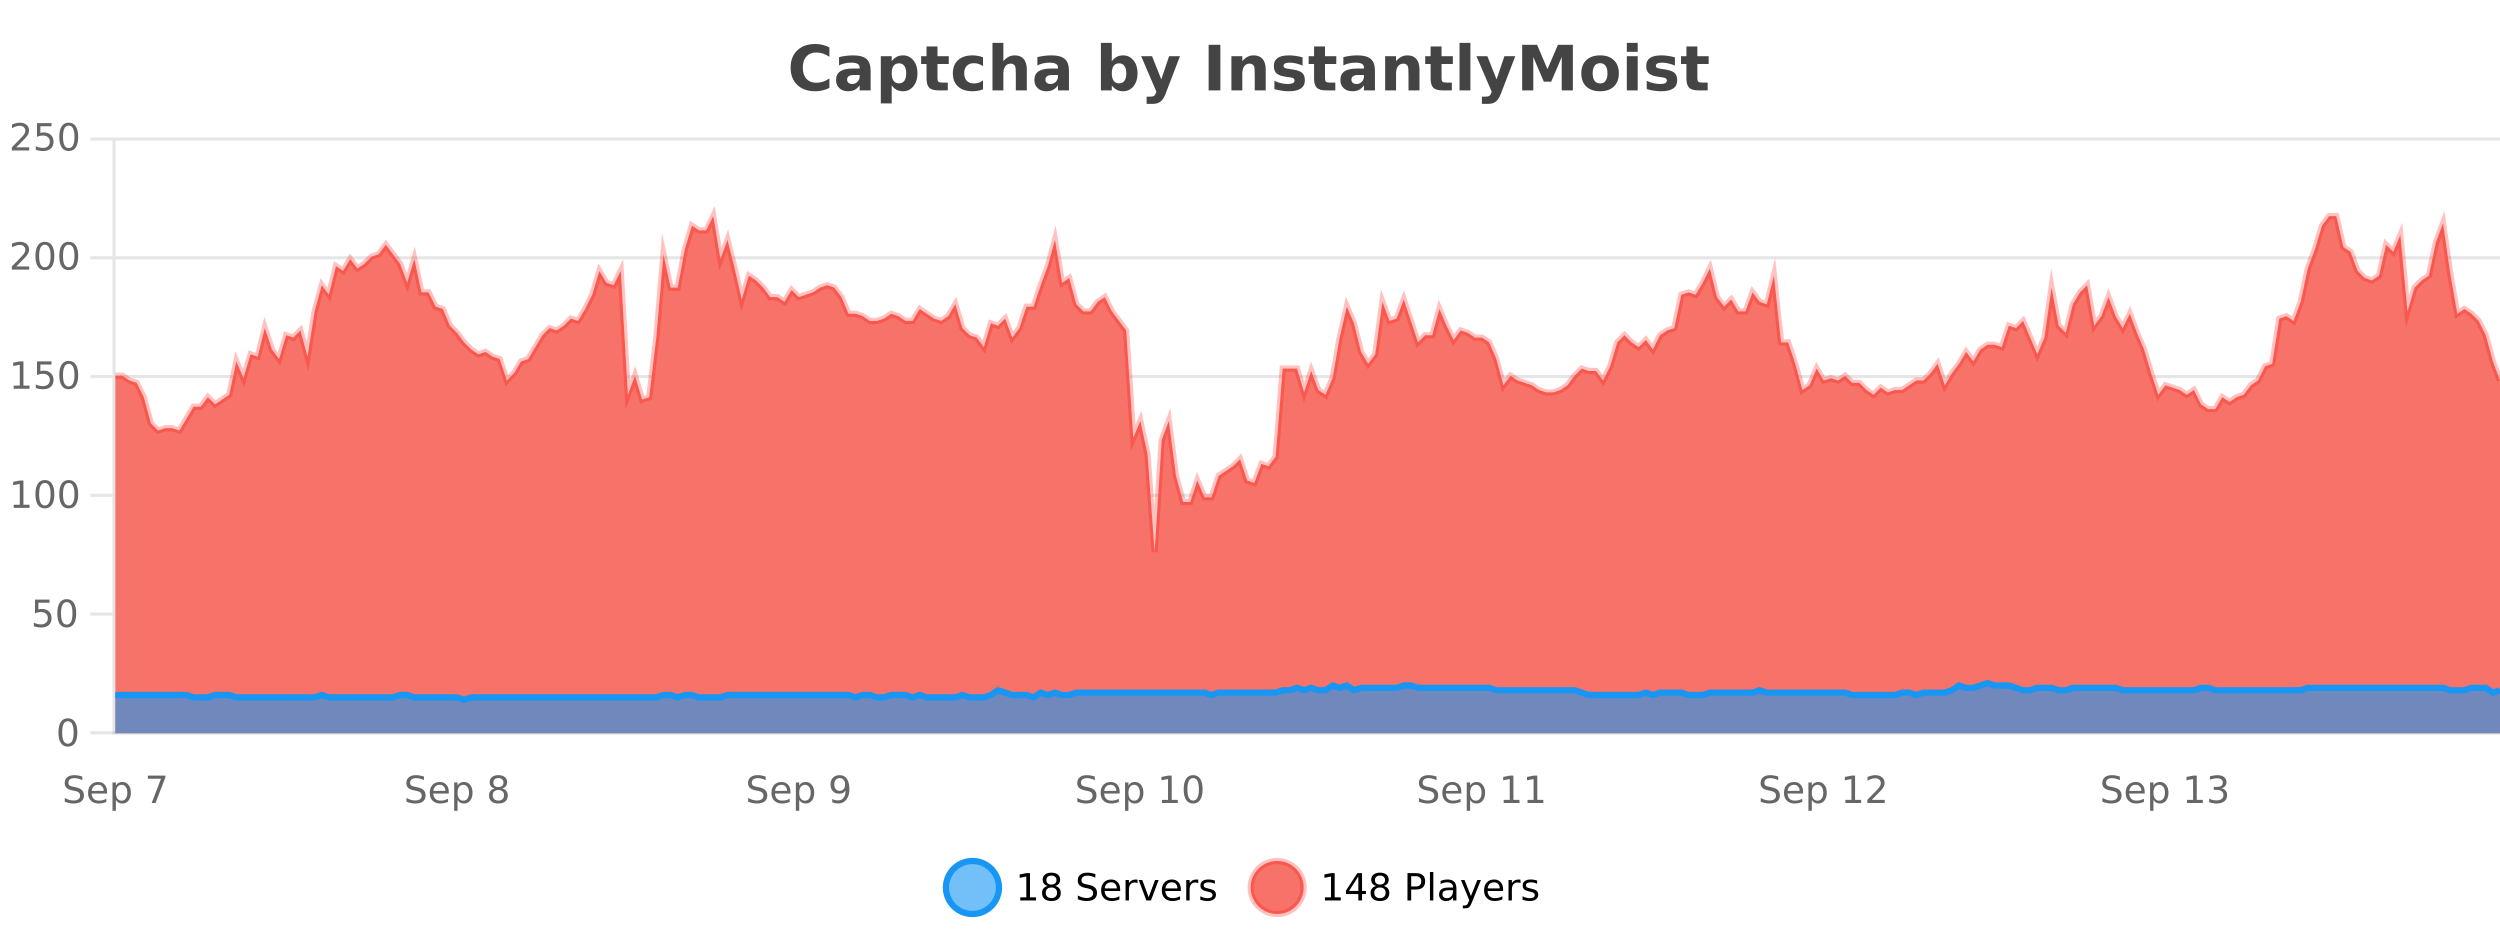 <?xml version="1.0" encoding="UTF-8"?>
<svg xmlns="http://www.w3.org/2000/svg" xmlns:xlink="http://www.w3.org/1999/xlink" width="800pt" height="300pt" viewBox="0 0 800 300" version="1.1">
<defs>
<clipPath id="clip1">
  <path d="M 274 263 L 348 263 L 348 300 L 274 300 Z M 274 263 "/>
</clipPath>
<clipPath id="clip2">
  <path d="M 371 263 L 446 263 L 446 300 L 371 300 Z M 371 263 "/>
</clipPath>
<clipPath id="clip3">
  <path d="M 36.906 69 L 800 69 L 800 234.602 L 36.906 234.602 Z M 36.906 69 "/>
</clipPath>
<clipPath id="clip4">
  <path d="M 35.906 43 L 800 43 L 800 205 L 35.906 205 Z M 35.906 43 "/>
</clipPath>
<clipPath id="clip5">
  <path d="M 36.906 218 L 800 218 L 800 234.602 L 36.906 234.602 Z M 36.906 218 "/>
</clipPath>
<clipPath id="clip6">
  <path d="M 35.906 190 L 800 190 L 800 235.602 L 35.906 235.602 Z M 35.906 190 "/>
</clipPath>
</defs>
<g id="surface1849471">
<rect x="0" y="0" width="800" height="300" style="fill:rgb(100%,100%,100%);fill-opacity:1;stroke:none;"/>
<path style="fill:none;stroke-width:1;stroke-linecap:butt;stroke-linejoin:miter;stroke:rgb(0%,0%,0%);stroke-opacity:0.098;stroke-miterlimit:10;" d="M 37 234.5 L 800 234.5 "/>
<path style="fill:none;stroke-width:1;stroke-linecap:butt;stroke-linejoin:miter;stroke:rgb(0%,0%,0%);stroke-opacity:0.098;stroke-miterlimit:10;" d="M 28.906 234.5 L 36 234.5 "/>
<path style="fill:none;stroke-width:1;stroke-linecap:butt;stroke-linejoin:miter;stroke:rgb(0%,0%,0%);stroke-opacity:0.098;stroke-miterlimit:10;" d="M 37 196.5 L 800 196.5 "/>
<path style="fill:none;stroke-width:1;stroke-linecap:butt;stroke-linejoin:miter;stroke:rgb(0%,0%,0%);stroke-opacity:0.098;stroke-miterlimit:10;" d="M 28.906 196.5 L 36 196.5 "/>
<path style="fill:none;stroke-width:1;stroke-linecap:butt;stroke-linejoin:miter;stroke:rgb(0%,0%,0%);stroke-opacity:0.098;stroke-miterlimit:10;" d="M 37 158.5 L 800 158.5 "/>
<path style="fill:none;stroke-width:1;stroke-linecap:butt;stroke-linejoin:miter;stroke:rgb(0%,0%,0%);stroke-opacity:0.098;stroke-miterlimit:10;" d="M 28.906 158.5 L 36 158.5 "/>
<path style="fill:none;stroke-width:1;stroke-linecap:butt;stroke-linejoin:miter;stroke:rgb(0%,0%,0%);stroke-opacity:0.098;stroke-miterlimit:10;" d="M 37 120.5 L 800 120.5 "/>
<path style="fill:none;stroke-width:1;stroke-linecap:butt;stroke-linejoin:miter;stroke:rgb(0%,0%,0%);stroke-opacity:0.098;stroke-miterlimit:10;" d="M 28.906 120.5 L 36 120.5 "/>
<path style="fill:none;stroke-width:1;stroke-linecap:butt;stroke-linejoin:miter;stroke:rgb(0%,0%,0%);stroke-opacity:0.098;stroke-miterlimit:10;" d="M 37 82.5 L 800 82.5 "/>
<path style="fill:none;stroke-width:1;stroke-linecap:butt;stroke-linejoin:miter;stroke:rgb(0%,0%,0%);stroke-opacity:0.098;stroke-miterlimit:10;" d="M 28.906 82.5 L 36 82.5 "/>
<path style="fill:none;stroke-width:1;stroke-linecap:butt;stroke-linejoin:miter;stroke:rgb(0%,0%,0%);stroke-opacity:0.098;stroke-miterlimit:10;" d="M 37 44.5 L 800 44.5 "/>
<path style="fill:none;stroke-width:1;stroke-linecap:butt;stroke-linejoin:miter;stroke:rgb(0%,0%,0%);stroke-opacity:0.098;stroke-miterlimit:10;" d="M 28.906 44.5 L 36 44.5 "/>
<path style=" stroke:none;fill-rule:nonzero;fill:rgb(9.02%,58.824%,95.294%);fill-opacity:0.6;" d="M 319.672 284 C 319.672 288.688 315.871 292.484 311.188 292.484 C 306.5 292.484 302.699 288.688 302.699 284 C 302.699 279.312 306.5 275.516 311.188 275.516 C 315.871 275.516 319.672 279.312 319.672 284 Z M 319.672 284 "/>
<g clip-path="url(#clip1)" clip-rule="nonzero">
<path style="fill:none;stroke-width:2;stroke-linecap:butt;stroke-linejoin:miter;stroke:rgb(9.02%,58.824%,95.294%);stroke-opacity:1;stroke-miterlimit:10;" d="M 319.672 284 C 319.672 288.688 315.871 292.484 311.188 292.484 C 306.5 292.484 302.699 288.688 302.699 284 C 302.699 279.312 306.5 275.516 311.188 275.516 C 315.871 275.516 319.672 279.312 319.672 284 Z M 319.672 284 "/>
</g>
<path style=" stroke:none;fill-rule:nonzero;fill:rgb(0%,0%,0%);fill-opacity:1;" d="M 326.484 287.156 L 328.422 287.156 L 328.422 280.484 L 326.312 280.906 L 326.312 279.828 L 328.406 279.406 L 329.594 279.406 L 329.594 287.156 L 331.531 287.156 L 331.531 288.156 L 326.484 288.156 Z M 336.449 284 C 335.887 284 335.441 284.152 335.121 284.453 C 334.797 284.758 334.637 285.168 334.637 285.688 C 334.637 286.219 334.797 286.637 335.121 286.938 C 335.441 287.242 335.887 287.391 336.449 287.391 C 337.012 287.391 337.453 287.242 337.777 286.938 C 338.098 286.637 338.262 286.219 338.262 285.688 C 338.262 285.168 338.098 284.758 337.777 284.453 C 337.465 284.152 337.02 284 336.449 284 Z M 335.262 283.5 C 334.762 283.375 334.363 283.141 334.074 282.797 C 333.793 282.445 333.652 282.016 333.652 281.516 C 333.652 280.82 333.902 280.266 334.402 279.859 C 334.902 279.453 335.582 279.25 336.449 279.25 C 337.324 279.25 338.004 279.453 338.496 279.859 C 338.996 280.266 339.246 280.82 339.246 281.516 C 339.246 282.016 339.105 282.445 338.824 282.797 C 338.543 283.141 338.145 283.375 337.637 283.5 C 338.207 283.637 338.652 283.898 338.965 284.281 C 339.285 284.668 339.449 285.137 339.449 285.688 C 339.449 286.543 339.188 287.199 338.668 287.656 C 338.156 288.105 337.418 288.328 336.449 288.328 C 335.488 288.328 334.75 288.105 334.23 287.656 C 333.707 287.199 333.449 286.543 333.449 285.688 C 333.449 285.137 333.609 284.668 333.934 284.281 C 334.254 283.898 334.699 283.637 335.262 283.5 Z M 334.84 281.625 C 334.84 282.086 334.98 282.438 335.262 282.688 C 335.543 282.938 335.938 283.062 336.449 283.062 C 336.957 283.062 337.355 282.938 337.637 282.688 C 337.926 282.438 338.074 282.086 338.074 281.625 C 338.074 281.18 337.926 280.828 337.637 280.578 C 337.355 280.32 336.957 280.188 336.449 280.188 C 335.938 280.188 335.543 280.32 335.262 280.578 C 334.98 280.828 334.84 281.18 334.84 281.625 Z M 350.508 279.688 L 350.508 280.844 C 350.059 280.637 349.633 280.48 349.227 280.375 C 348.828 280.262 348.449 280.203 348.086 280.203 C 347.438 280.203 346.938 280.328 346.586 280.578 C 346.242 280.828 346.07 281.188 346.07 281.656 C 346.07 282.043 346.184 282.336 346.414 282.531 C 346.641 282.73 347.086 282.887 347.742 283 L 348.445 283.156 C 349.328 283.324 349.98 283.621 350.398 284.047 C 350.824 284.465 351.039 285.027 351.039 285.734 C 351.039 286.59 350.75 287.234 350.18 287.672 C 349.617 288.109 348.781 288.328 347.68 288.328 C 347.273 288.328 346.836 288.281 346.367 288.188 C 345.898 288.094 345.414 287.953 344.914 287.766 L 344.914 286.547 C 345.391 286.82 345.859 287.023 346.32 287.156 C 346.789 287.293 347.242 287.359 347.68 287.359 C 348.355 287.359 348.875 287.23 349.242 286.969 C 349.617 286.699 349.805 286.32 349.805 285.828 C 349.805 285.402 349.668 285.07 349.398 284.828 C 349.137 284.578 348.703 284.398 348.102 284.281 L 347.383 284.141 C 346.496 283.965 345.855 283.688 345.461 283.312 C 345.074 282.938 344.883 282.418 344.883 281.75 C 344.883 280.969 345.152 280.359 345.695 279.922 C 346.234 279.477 346.984 279.25 347.945 279.25 C 348.359 279.25 348.777 279.289 349.195 279.359 C 349.621 279.434 350.059 279.543 350.508 279.688 Z M 358.453 284.609 L 358.453 285.125 L 353.484 285.125 C 353.535 285.875 353.758 286.445 354.156 286.828 C 354.562 287.215 355.117 287.406 355.828 287.406 C 356.242 287.406 356.645 287.359 357.031 287.266 C 357.426 287.164 357.816 287.008 358.203 286.797 L 358.203 287.828 C 357.805 287.984 357.406 288.105 357 288.188 C 356.594 288.281 356.18 288.328 355.766 288.328 C 354.723 288.328 353.895 288.027 353.281 287.422 C 352.664 286.809 352.359 285.98 352.359 284.938 C 352.359 283.867 352.648 283.016 353.234 282.391 C 353.816 281.758 354.598 281.438 355.578 281.438 C 356.461 281.438 357.16 281.727 357.672 282.297 C 358.191 282.859 358.453 283.633 358.453 284.609 Z M 357.375 284.281 C 357.363 283.699 357.195 283.23 356.875 282.875 C 356.551 282.523 356.125 282.344 355.594 282.344 C 354.988 282.344 354.504 282.516 354.141 282.859 C 353.785 283.203 353.582 283.684 353.531 284.297 Z M 364.023 282.594 C 363.898 282.531 363.762 282.484 363.617 282.453 C 363.48 282.414 363.324 282.391 363.148 282.391 C 362.543 282.391 362.074 282.59 361.742 282.984 C 361.418 283.383 361.258 283.953 361.258 284.703 L 361.258 288.156 L 360.18 288.156 L 360.18 281.594 L 361.258 281.594 L 361.258 282.609 C 361.484 282.215 361.781 281.922 362.148 281.734 C 362.512 281.539 362.953 281.438 363.477 281.438 C 363.547 281.438 363.625 281.445 363.711 281.453 C 363.805 281.465 363.902 281.48 364.008 281.5 Z M 364.379 281.594 L 365.52 281.594 L 367.566 287.094 L 369.629 281.594 L 370.77 281.594 L 368.301 288.156 L 366.832 288.156 Z M 377.871 284.609 L 377.871 285.125 L 372.902 285.125 C 372.953 285.875 373.176 286.445 373.574 286.828 C 373.98 287.215 374.535 287.406 375.246 287.406 C 375.66 287.406 376.062 287.359 376.449 287.266 C 376.844 287.164 377.234 287.008 377.621 286.797 L 377.621 287.828 C 377.223 287.984 376.824 288.105 376.418 288.188 C 376.012 288.281 375.598 288.328 375.184 288.328 C 374.141 288.328 373.312 288.027 372.699 287.422 C 372.082 286.809 371.777 285.98 371.777 284.938 C 371.777 283.867 372.066 283.016 372.652 282.391 C 373.234 281.758 374.016 281.438 374.996 281.438 C 375.879 281.438 376.578 281.727 377.09 282.297 C 377.609 282.859 377.871 283.633 377.871 284.609 Z M 376.793 284.281 C 376.781 283.699 376.613 283.23 376.293 282.875 C 375.969 282.523 375.543 282.344 375.012 282.344 C 374.406 282.344 373.922 282.516 373.559 282.859 C 373.203 283.203 373 283.684 372.949 284.297 Z M 383.441 282.594 C 383.316 282.531 383.18 282.484 383.035 282.453 C 382.898 282.414 382.742 282.391 382.566 282.391 C 381.961 282.391 381.492 282.59 381.16 282.984 C 380.836 283.383 380.676 283.953 380.676 284.703 L 380.676 288.156 L 379.598 288.156 L 379.598 281.594 L 380.676 281.594 L 380.676 282.609 C 380.902 282.215 381.199 281.922 381.566 281.734 C 381.93 281.539 382.371 281.438 382.895 281.438 C 382.965 281.438 383.043 281.445 383.129 281.453 C 383.223 281.465 383.32 281.48 383.426 281.5 Z M 388.75 281.781 L 388.75 282.812 C 388.445 282.656 388.129 282.543 387.797 282.469 C 387.473 282.387 387.133 282.344 386.781 282.344 C 386.25 282.344 385.848 282.43 385.578 282.594 C 385.305 282.75 385.172 282.996 385.172 283.328 C 385.172 283.578 385.266 283.777 385.453 283.922 C 385.648 284.059 386.039 284.188 386.625 284.312 L 386.984 284.406 C 387.754 284.562 388.301 284.793 388.625 285.094 C 388.945 285.398 389.109 285.812 389.109 286.344 C 389.109 286.961 388.863 287.445 388.375 287.797 C 387.895 288.152 387.234 288.328 386.391 288.328 C 386.035 288.328 385.664 288.289 385.281 288.219 C 384.906 288.156 384.508 288.059 384.094 287.922 L 384.094 286.797 C 384.488 287.008 384.879 287.164 385.266 287.266 C 385.648 287.371 386.035 287.422 386.422 287.422 C 386.922 287.422 387.305 287.34 387.578 287.172 C 387.859 286.996 388 286.746 388 286.422 C 388 286.133 387.898 285.906 387.703 285.75 C 387.504 285.594 387.07 285.445 386.406 285.297 L 386.031 285.219 C 385.363 285.074 384.879 284.855 384.578 284.562 C 384.285 284.273 384.141 283.875 384.141 283.375 C 384.141 282.75 384.359 282.273 384.797 281.938 C 385.234 281.605 385.852 281.438 386.656 281.438 C 387.051 281.438 387.426 281.469 387.781 281.531 C 388.133 281.586 388.457 281.668 388.75 281.781 Z M 321.188 277.016 "/>
<path style=" stroke:none;fill-rule:nonzero;fill:rgb(96.863%,44.706%,40.784%);fill-opacity:1;" d="M 417.172 284 C 417.172 288.688 413.375 292.484 408.688 292.484 C 404 292.484 400.203 288.688 400.203 284 C 400.203 279.312 404 275.516 408.688 275.516 C 413.375 275.516 417.172 279.312 417.172 284 Z M 417.172 284 "/>
<g clip-path="url(#clip2)" clip-rule="nonzero">
<path style="fill:none;stroke-width:2;stroke-linecap:butt;stroke-linejoin:miter;stroke:rgb(100%,4.706%,0%);stroke-opacity:0.247;stroke-miterlimit:10;" d="M 417.172 284 C 417.172 288.688 413.375 292.484 408.688 292.484 C 404 292.484 400.203 288.688 400.203 284 C 400.203 279.312 404 275.516 408.688 275.516 C 413.375 275.516 417.172 279.312 417.172 284 Z M 417.172 284 "/>
</g>
<path style=" stroke:none;fill-rule:nonzero;fill:rgb(0%,0%,0%);fill-opacity:1;" d="M 423.984 287.156 L 425.922 287.156 L 425.922 280.484 L 423.812 280.906 L 423.812 279.828 L 425.906 279.406 L 427.094 279.406 L 427.094 287.156 L 429.031 287.156 L 429.031 288.156 L 423.984 288.156 Z M 434.668 280.438 L 431.684 285.109 L 434.668 285.109 Z M 434.355 279.406 L 435.855 279.406 L 435.855 285.109 L 437.105 285.109 L 437.105 286.094 L 435.855 286.094 L 435.855 288.156 L 434.668 288.156 L 434.668 286.094 L 430.73 286.094 L 430.73 284.953 Z M 441.586 284 C 441.023 284 440.578 284.152 440.258 284.453 C 439.934 284.758 439.773 285.168 439.773 285.688 C 439.773 286.219 439.934 286.637 440.258 286.938 C 440.578 287.242 441.023 287.391 441.586 287.391 C 442.148 287.391 442.59 287.242 442.914 286.938 C 443.234 286.637 443.398 286.219 443.398 285.688 C 443.398 285.168 443.234 284.758 442.914 284.453 C 442.602 284.152 442.156 284 441.586 284 Z M 440.398 283.5 C 439.898 283.375 439.5 283.141 439.211 282.797 C 438.93 282.445 438.789 282.016 438.789 281.516 C 438.789 280.82 439.039 280.266 439.539 279.859 C 440.039 279.453 440.719 279.25 441.586 279.25 C 442.461 279.25 443.141 279.453 443.633 279.859 C 444.133 280.266 444.383 280.82 444.383 281.516 C 444.383 282.016 444.242 282.445 443.961 282.797 C 443.68 283.141 443.281 283.375 442.773 283.5 C 443.344 283.637 443.789 283.898 444.102 284.281 C 444.422 284.668 444.586 285.137 444.586 285.688 C 444.586 286.543 444.324 287.199 443.805 287.656 C 443.293 288.105 442.555 288.328 441.586 288.328 C 440.625 288.328 439.887 288.105 439.367 287.656 C 438.844 287.199 438.586 286.543 438.586 285.688 C 438.586 285.137 438.746 284.668 439.07 284.281 C 439.391 283.898 439.836 283.637 440.398 283.5 Z M 439.977 281.625 C 439.977 282.086 440.117 282.438 440.398 282.688 C 440.68 282.938 441.074 283.062 441.586 283.062 C 442.094 283.062 442.492 282.938 442.773 282.688 C 443.062 282.438 443.211 282.086 443.211 281.625 C 443.211 281.18 443.062 280.828 442.773 280.578 C 442.492 280.32 442.094 280.188 441.586 280.188 C 441.074 280.188 440.68 280.32 440.398 280.578 C 440.117 280.828 439.977 281.18 439.977 281.625 Z M 451.578 280.375 L 451.578 283.672 L 453.062 283.672 C 453.613 283.672 454.039 283.531 454.344 283.25 C 454.645 282.961 454.797 282.547 454.797 282.016 C 454.797 281.496 454.645 281.094 454.344 280.812 C 454.039 280.523 453.613 280.375 453.062 280.375 Z M 450.391 279.406 L 453.062 279.406 C 454.051 279.406 454.797 279.633 455.297 280.078 C 455.797 280.516 456.047 281.164 456.047 282.016 C 456.047 282.883 455.797 283.539 455.297 283.984 C 454.797 284.422 454.051 284.641 453.062 284.641 L 451.578 284.641 L 451.578 288.156 L 450.391 288.156 Z M 457.582 279.031 L 458.66 279.031 L 458.66 288.156 L 457.582 288.156 Z M 463.898 284.859 C 463.031 284.859 462.43 284.961 462.086 285.156 C 461.75 285.355 461.586 285.695 461.586 286.172 C 461.586 286.559 461.711 286.867 461.961 287.094 C 462.219 287.312 462.562 287.422 462.992 287.422 C 463.594 287.422 464.074 287.215 464.43 286.797 C 464.793 286.371 464.977 285.805 464.977 285.094 L 464.977 284.859 Z M 466.055 284.406 L 466.055 288.156 L 464.977 288.156 L 464.977 287.156 C 464.727 287.555 464.418 287.852 464.055 288.047 C 463.688 288.234 463.242 288.328 462.711 288.328 C 462.031 288.328 461.496 288.141 461.102 287.766 C 460.703 287.383 460.508 286.875 460.508 286.25 C 460.508 285.512 460.75 284.953 461.242 284.578 C 461.742 284.203 462.48 284.016 463.461 284.016 L 464.977 284.016 L 464.977 283.906 C 464.977 283.406 464.809 283.023 464.477 282.75 C 464.152 282.48 463.699 282.344 463.117 282.344 C 462.742 282.344 462.371 282.391 462.008 282.484 C 461.652 282.578 461.312 282.715 460.992 282.891 L 460.992 281.891 C 461.387 281.734 461.766 281.621 462.133 281.547 C 462.508 281.477 462.871 281.438 463.227 281.438 C 464.172 281.438 464.883 281.684 465.352 282.172 C 465.82 282.664 466.055 283.406 466.055 284.406 Z M 471.004 288.766 C 470.699 289.547 470.402 290.055 470.113 290.297 C 469.82 290.535 469.434 290.656 468.957 290.656 L 468.098 290.656 L 468.098 289.75 L 468.723 289.75 C 469.023 289.75 469.254 289.676 469.41 289.531 C 469.574 289.395 469.758 289.066 469.957 288.547 L 470.16 288.047 L 467.504 281.594 L 468.645 281.594 L 470.691 286.719 L 472.754 281.594 L 473.895 281.594 Z M 480.996 284.609 L 480.996 285.125 L 476.027 285.125 C 476.078 285.875 476.301 286.445 476.699 286.828 C 477.105 287.215 477.66 287.406 478.371 287.406 C 478.785 287.406 479.188 287.359 479.574 287.266 C 479.969 287.164 480.359 287.008 480.746 286.797 L 480.746 287.828 C 480.348 287.984 479.949 288.105 479.543 288.188 C 479.137 288.281 478.723 288.328 478.309 288.328 C 477.266 288.328 476.438 288.027 475.824 287.422 C 475.207 286.809 474.902 285.98 474.902 284.938 C 474.902 283.867 475.191 283.016 475.777 282.391 C 476.359 281.758 477.141 281.438 478.121 281.438 C 479.004 281.438 479.703 281.727 480.215 282.297 C 480.734 282.859 480.996 283.633 480.996 284.609 Z M 479.918 284.281 C 479.906 283.699 479.738 283.23 479.418 282.875 C 479.094 282.523 478.668 282.344 478.137 282.344 C 477.531 282.344 477.047 282.516 476.684 282.859 C 476.328 283.203 476.125 283.684 476.074 284.297 Z M 486.566 282.594 C 486.441 282.531 486.305 282.484 486.16 282.453 C 486.023 282.414 485.867 282.391 485.691 282.391 C 485.086 282.391 484.617 282.59 484.285 282.984 C 483.961 283.383 483.801 283.953 483.801 284.703 L 483.801 288.156 L 482.723 288.156 L 482.723 281.594 L 483.801 281.594 L 483.801 282.609 C 484.027 282.215 484.324 281.922 484.691 281.734 C 485.055 281.539 485.496 281.438 486.02 281.438 C 486.09 281.438 486.168 281.445 486.254 281.453 C 486.348 281.465 486.445 281.48 486.551 281.5 Z M 491.875 281.781 L 491.875 282.812 C 491.57 282.656 491.254 282.543 490.922 282.469 C 490.598 282.387 490.258 282.344 489.906 282.344 C 489.375 282.344 488.973 282.43 488.703 282.594 C 488.43 282.75 488.297 282.996 488.297 283.328 C 488.297 283.578 488.391 283.777 488.578 283.922 C 488.773 284.059 489.164 284.188 489.75 284.312 L 490.109 284.406 C 490.879 284.562 491.426 284.793 491.75 285.094 C 492.07 285.398 492.234 285.812 492.234 286.344 C 492.234 286.961 491.988 287.445 491.5 287.797 C 491.02 288.152 490.359 288.328 489.516 288.328 C 489.16 288.328 488.789 288.289 488.406 288.219 C 488.031 288.156 487.633 288.059 487.219 287.922 L 487.219 286.797 C 487.613 287.008 488.004 287.164 488.391 287.266 C 488.773 287.371 489.16 287.422 489.547 287.422 C 490.047 287.422 490.43 287.34 490.703 287.172 C 490.984 286.996 491.125 286.746 491.125 286.422 C 491.125 286.133 491.023 285.906 490.828 285.75 C 490.629 285.594 490.195 285.445 489.531 285.297 L 489.156 285.219 C 488.488 285.074 488.004 284.855 487.703 284.562 C 487.41 284.273 487.266 283.875 487.266 283.375 C 487.266 282.75 487.484 282.273 487.922 281.938 C 488.359 281.605 488.977 281.438 489.781 281.438 C 490.176 281.438 490.551 281.469 490.906 281.531 C 491.258 281.586 491.582 281.668 491.875 281.781 Z M 418.688 277.016 "/>
<path style=" stroke:none;fill-rule:nonzero;fill:rgb(26.667%,26.667%,26.667%);fill-opacity:1;" d="M 265.406 28.125 C 264.707 28.48 263.984 28.746 263.234 28.922 C 262.492 29.109 261.711 29.203 260.891 29.203 C 258.461 29.203 256.539 28.527 255.125 27.172 C 253.707 25.809 253 23.965 253 21.641 C 253 19.32 253.707 17.48 255.125 16.125 C 256.539 14.762 258.461 14.078 260.891 14.078 C 261.711 14.078 262.492 14.172 263.234 14.359 C 263.984 14.539 264.707 14.805 265.406 15.156 L 265.406 18.172 C 264.707 17.703 264.02 17.359 263.344 17.141 C 262.664 16.914 261.953 16.797 261.203 16.797 C 259.859 16.797 258.801 17.23 258.031 18.094 C 257.27 18.949 256.891 20.133 256.891 21.641 C 256.891 23.152 257.27 24.34 258.031 25.203 C 258.801 26.059 259.859 26.484 261.203 26.484 C 261.953 26.484 262.664 26.375 263.344 26.156 C 264.02 25.93 264.707 25.578 265.406 25.109 Z M 273.258 24 C 272.527 24 271.98 24.125 271.617 24.375 C 271.25 24.617 271.07 24.98 271.07 25.469 C 271.07 25.906 271.215 26.25 271.508 26.5 C 271.809 26.75 272.219 26.875 272.742 26.875 C 273.398 26.875 273.949 26.641 274.398 26.172 C 274.855 25.703 275.086 25.117 275.086 24.406 L 275.086 24 Z M 278.602 22.688 L 278.602 28.922 L 275.086 28.922 L 275.086 27.297 C 274.617 27.965 274.086 28.449 273.492 28.75 C 272.906 29.051 272.195 29.203 271.352 29.203 C 270.227 29.203 269.309 28.875 268.602 28.219 C 267.891 27.555 267.539 26.695 267.539 25.641 C 267.539 24.359 267.977 23.422 268.852 22.828 C 269.734 22.227 271.125 21.922 273.023 21.922 L 275.086 21.922 L 275.086 21.641 C 275.086 21.09 274.867 20.688 274.43 20.438 C 273.992 20.18 273.309 20.047 272.383 20.047 C 271.633 20.047 270.934 20.125 270.289 20.281 C 269.641 20.43 269.043 20.648 268.492 20.938 L 268.492 18.281 C 269.242 18.094 269.992 17.953 270.742 17.859 C 271.5 17.766 272.262 17.719 273.023 17.719 C 274.992 17.719 276.414 18.109 277.289 18.891 C 278.164 19.664 278.602 20.93 278.602 22.688 Z M 285.344 27.344 L 285.344 33.078 L 281.859 33.078 L 281.859 17.984 L 285.344 17.984 L 285.344 19.578 C 285.832 18.945 286.367 18.477 286.953 18.172 C 287.535 17.871 288.207 17.719 288.969 17.719 C 290.32 17.719 291.43 18.258 292.297 19.328 C 293.16 20.402 293.594 21.781 293.594 23.469 C 293.594 25.148 293.16 26.523 292.297 27.594 C 291.43 28.668 290.32 29.203 288.969 29.203 C 288.207 29.203 287.535 29.051 286.953 28.75 C 286.367 28.449 285.832 27.98 285.344 27.344 Z M 287.672 20.266 C 286.922 20.266 286.344 20.543 285.938 21.094 C 285.539 21.637 285.344 22.43 285.344 23.469 C 285.344 24.5 285.539 25.293 285.938 25.844 C 286.344 26.398 286.922 26.672 287.672 26.672 C 288.422 26.672 288.992 26.402 289.391 25.859 C 289.785 25.309 289.984 24.512 289.984 23.469 C 289.984 22.43 289.785 21.637 289.391 21.094 C 288.992 20.543 288.422 20.266 287.672 20.266 Z M 299.992 14.875 L 299.992 17.984 L 303.602 17.984 L 303.602 20.484 L 299.992 20.484 L 299.992 25.125 C 299.992 25.637 300.09 25.98 300.289 26.156 C 300.496 26.336 300.898 26.422 301.492 26.422 L 303.289 26.422 L 303.289 28.922 L 300.289 28.922 C 298.914 28.922 297.934 28.637 297.352 28.062 C 296.777 27.48 296.492 26.5 296.492 25.125 L 296.492 20.484 L 294.758 20.484 L 294.758 17.984 L 296.492 17.984 L 296.492 14.875 Z M 314.566 18.328 L 314.566 21.172 C 314.098 20.852 313.621 20.609 313.145 20.453 C 312.664 20.297 312.164 20.219 311.645 20.219 C 310.676 20.219 309.914 20.508 309.363 21.078 C 308.82 21.641 308.551 22.438 308.551 23.469 C 308.551 24.492 308.82 25.289 309.363 25.859 C 309.914 26.422 310.676 26.703 311.645 26.703 C 312.195 26.703 312.715 26.625 313.207 26.469 C 313.695 26.305 314.148 26.059 314.566 25.734 L 314.566 28.594 C 314.023 28.805 313.473 28.953 312.91 29.047 C 312.348 29.148 311.777 29.203 311.207 29.203 C 309.238 29.203 307.695 28.699 306.582 27.688 C 305.465 26.68 304.91 25.273 304.91 23.469 C 304.91 21.656 305.465 20.246 306.582 19.234 C 307.695 18.227 309.238 17.719 311.207 17.719 C 311.777 17.719 312.34 17.773 312.895 17.875 C 313.457 17.969 314.012 18.121 314.566 18.328 Z M 328.578 22.266 L 328.578 28.922 L 325.062 28.922 L 325.062 23.844 C 325.062 22.887 325.039 22.23 325 21.875 C 324.957 21.512 324.883 21.246 324.781 21.078 C 324.645 20.852 324.457 20.672 324.219 20.547 C 323.988 20.422 323.723 20.359 323.422 20.359 C 322.691 20.359 322.117 20.641 321.703 21.203 C 321.285 21.766 321.078 22.547 321.078 23.547 L 321.078 28.922 L 317.594 28.922 L 317.594 13.719 L 321.078 13.719 L 321.078 19.578 C 321.609 18.945 322.172 18.477 322.766 18.172 C 323.359 17.871 324.008 17.719 324.719 17.719 C 325.988 17.719 326.945 18.109 327.594 18.891 C 328.25 19.664 328.578 20.789 328.578 22.266 Z M 336.723 24 C 335.992 24 335.445 24.125 335.082 24.375 C 334.715 24.617 334.535 24.98 334.535 25.469 C 334.535 25.906 334.68 26.25 334.973 26.5 C 335.273 26.75 335.684 26.875 336.207 26.875 C 336.863 26.875 337.414 26.641 337.863 26.172 C 338.32 25.703 338.551 25.117 338.551 24.406 L 338.551 24 Z M 342.066 22.688 L 342.066 28.922 L 338.551 28.922 L 338.551 27.297 C 338.082 27.965 337.551 28.449 336.957 28.75 C 336.371 29.051 335.66 29.203 334.816 29.203 C 333.691 29.203 332.773 28.875 332.066 28.219 C 331.355 27.555 331.004 26.695 331.004 25.641 C 331.004 24.359 331.441 23.422 332.316 22.828 C 333.199 22.227 334.59 21.922 336.488 21.922 L 338.551 21.922 L 338.551 21.641 C 338.551 21.09 338.332 20.688 337.895 20.438 C 337.457 20.18 336.773 20.047 335.848 20.047 C 335.098 20.047 334.398 20.125 333.754 20.281 C 333.105 20.43 332.508 20.648 331.957 20.938 L 331.957 18.281 C 332.707 18.094 333.457 17.953 334.207 17.859 C 334.965 17.766 335.727 17.719 336.488 17.719 C 338.457 17.719 339.879 18.109 340.754 18.891 C 341.629 19.664 342.066 20.93 342.066 22.688 Z M 358.102 26.672 C 358.852 26.672 359.422 26.402 359.82 25.859 C 360.215 25.309 360.414 24.512 360.414 23.469 C 360.414 22.43 360.215 21.637 359.82 21.094 C 359.422 20.543 358.852 20.266 358.102 20.266 C 357.352 20.266 356.773 20.543 356.367 21.094 C 355.969 21.637 355.773 22.43 355.773 23.469 C 355.773 24.5 355.969 25.293 356.367 25.844 C 356.773 26.398 357.352 26.672 358.102 26.672 Z M 355.773 19.578 C 356.262 18.945 356.797 18.477 357.383 18.172 C 357.965 17.871 358.637 17.719 359.398 17.719 C 360.75 17.719 361.859 18.258 362.727 19.328 C 363.59 20.402 364.023 21.781 364.023 23.469 C 364.023 25.148 363.59 26.523 362.727 27.594 C 361.859 28.668 360.75 29.203 359.398 29.203 C 358.637 29.203 357.965 29.051 357.383 28.75 C 356.797 28.449 356.262 27.98 355.773 27.344 L 355.773 28.922 L 352.289 28.922 L 352.289 13.719 L 355.773 13.719 Z M 365.172 17.984 L 368.656 17.984 L 371.609 25.406 L 374.109 17.984 L 377.594 17.984 L 373 29.953 C 372.539 31.172 372 32.02 371.375 32.5 C 370.758 32.988 369.953 33.234 368.953 33.234 L 366.922 33.234 L 366.922 30.938 L 368.016 30.938 C 368.609 30.938 369.039 30.844 369.312 30.656 C 369.582 30.469 369.789 30.129 369.938 29.641 L 370.047 29.344 Z M 386.766 14.344 L 390.516 14.344 L 390.516 28.922 L 386.766 28.922 Z M 405.031 22.266 L 405.031 28.922 L 401.516 28.922 L 401.516 23.828 C 401.516 22.883 401.492 22.23 401.453 21.875 C 401.41 21.512 401.336 21.246 401.234 21.078 C 401.098 20.852 400.91 20.672 400.672 20.547 C 400.441 20.422 400.176 20.359 399.875 20.359 C 399.145 20.359 398.57 20.641 398.156 21.203 C 397.738 21.766 397.531 22.547 397.531 23.547 L 397.531 28.922 L 394.047 28.922 L 394.047 17.984 L 397.531 17.984 L 397.531 19.578 C 398.062 18.945 398.625 18.477 399.219 18.172 C 399.812 17.871 400.461 17.719 401.172 17.719 C 402.441 17.719 403.398 18.109 404.047 18.891 C 404.703 19.664 405.031 20.789 405.031 22.266 Z M 416.82 18.328 L 416.82 20.984 C 416.078 20.672 415.359 20.438 414.664 20.281 C 413.965 20.125 413.305 20.047 412.68 20.047 C 412.023 20.047 411.531 20.133 411.211 20.297 C 410.887 20.465 410.727 20.719 410.727 21.062 C 410.727 21.344 410.844 21.559 411.086 21.703 C 411.336 21.852 411.773 21.961 412.398 22.031 L 413.023 22.125 C 414.812 22.355 416.016 22.73 416.633 23.25 C 417.246 23.773 417.555 24.59 417.555 25.703 C 417.555 26.871 417.121 27.746 416.258 28.328 C 415.402 28.914 414.125 29.203 412.43 29.203 C 411.699 29.203 410.949 29.145 410.18 29.031 C 409.406 28.918 408.617 28.746 407.805 28.516 L 407.805 25.859 C 408.5 26.203 409.215 26.461 409.945 26.625 C 410.672 26.793 411.418 26.875 412.18 26.875 C 412.867 26.875 413.383 26.781 413.727 26.594 C 414.07 26.406 414.242 26.125 414.242 25.75 C 414.242 25.438 414.121 25.211 413.883 25.062 C 413.641 24.906 413.168 24.789 412.461 24.703 L 411.852 24.625 C 410.289 24.43 409.195 24.07 408.57 23.547 C 407.945 23.016 407.633 22.215 407.633 21.141 C 407.633 19.984 408.027 19.125 408.82 18.562 C 409.621 18 410.84 17.719 412.477 17.719 C 413.121 17.719 413.797 17.773 414.508 17.875 C 415.215 17.969 415.984 18.121 416.82 18.328 Z M 424.004 14.875 L 424.004 17.984 L 427.613 17.984 L 427.613 20.484 L 424.004 20.484 L 424.004 25.125 C 424.004 25.637 424.102 25.98 424.301 26.156 C 424.508 26.336 424.91 26.422 425.504 26.422 L 427.301 26.422 L 427.301 28.922 L 424.301 28.922 C 422.926 28.922 421.945 28.637 421.363 28.062 C 420.789 27.48 420.504 26.5 420.504 25.125 L 420.504 20.484 L 418.77 20.484 L 418.77 17.984 L 420.504 17.984 L 420.504 14.875 Z M 434.641 24 C 433.91 24 433.363 24.125 433 24.375 C 432.633 24.617 432.453 24.98 432.453 25.469 C 432.453 25.906 432.598 26.25 432.891 26.5 C 433.191 26.75 433.602 26.875 434.125 26.875 C 434.781 26.875 435.332 26.641 435.781 26.172 C 436.238 25.703 436.469 25.117 436.469 24.406 L 436.469 24 Z M 439.984 22.688 L 439.984 28.922 L 436.469 28.922 L 436.469 27.297 C 436 27.965 435.469 28.449 434.875 28.75 C 434.289 29.051 433.578 29.203 432.734 29.203 C 431.609 29.203 430.691 28.875 429.984 28.219 C 429.273 27.555 428.922 26.695 428.922 25.641 C 428.922 24.359 429.359 23.422 430.234 22.828 C 431.117 22.227 432.508 21.922 434.406 21.922 L 436.469 21.922 L 436.469 21.641 C 436.469 21.09 436.25 20.688 435.812 20.438 C 435.375 20.18 434.691 20.047 433.766 20.047 C 433.016 20.047 432.316 20.125 431.672 20.281 C 431.023 20.43 430.426 20.648 429.875 20.938 L 429.875 18.281 C 430.625 18.094 431.375 17.953 432.125 17.859 C 432.883 17.766 433.645 17.719 434.406 17.719 C 436.375 17.719 437.797 18.109 438.672 18.891 C 439.547 19.664 439.984 20.93 439.984 22.688 Z M 454.234 22.266 L 454.234 28.922 L 450.719 28.922 L 450.719 23.828 C 450.719 22.883 450.695 22.23 450.656 21.875 C 450.613 21.512 450.539 21.246 450.438 21.078 C 450.301 20.852 450.113 20.672 449.875 20.547 C 449.645 20.422 449.379 20.359 449.078 20.359 C 448.348 20.359 447.773 20.641 447.359 21.203 C 446.941 21.766 446.734 22.547 446.734 23.547 L 446.734 28.922 L 443.25 28.922 L 443.25 17.984 L 446.734 17.984 L 446.734 19.578 C 447.266 18.945 447.828 18.477 448.422 18.172 C 449.016 17.871 449.664 17.719 450.375 17.719 C 451.645 17.719 452.602 18.109 453.25 18.891 C 453.906 19.664 454.234 20.789 454.234 22.266 Z M 461.297 14.875 L 461.297 17.984 L 464.906 17.984 L 464.906 20.484 L 461.297 20.484 L 461.297 25.125 C 461.297 25.637 461.395 25.98 461.594 26.156 C 461.801 26.336 462.203 26.422 462.797 26.422 L 464.594 26.422 L 464.594 28.922 L 461.594 28.922 C 460.219 28.922 459.238 28.637 458.656 28.062 C 458.082 27.48 457.797 26.5 457.797 25.125 L 457.797 20.484 L 456.062 20.484 L 456.062 17.984 L 457.797 17.984 L 457.797 14.875 Z M 467.047 13.719 L 470.531 13.719 L 470.531 28.922 L 467.047 28.922 Z M 472.465 17.984 L 475.949 17.984 L 478.902 25.406 L 481.402 17.984 L 484.887 17.984 L 480.293 29.953 C 479.832 31.172 479.293 32.02 478.668 32.5 C 478.051 32.988 477.246 33.234 476.246 33.234 L 474.215 33.234 L 474.215 30.938 L 475.309 30.938 C 475.902 30.938 476.332 30.844 476.605 30.656 C 476.875 30.469 477.082 30.129 477.23 29.641 L 477.34 29.344 Z M 487.094 14.344 L 491.875 14.344 L 495.188 22.141 L 498.531 14.344 L 503.312 14.344 L 503.312 28.922 L 499.75 28.922 L 499.75 18.25 L 496.391 26.125 L 494.016 26.125 L 490.656 18.25 L 490.656 28.922 L 487.094 28.922 Z M 512.047 20.219 C 511.266 20.219 510.672 20.5 510.266 21.062 C 509.859 21.617 509.656 22.418 509.656 23.469 C 509.656 24.512 509.859 25.312 510.266 25.875 C 510.672 26.43 511.266 26.703 512.047 26.703 C 512.805 26.703 513.383 26.43 513.781 25.875 C 514.188 25.312 514.391 24.512 514.391 23.469 C 514.391 22.418 514.188 21.617 513.781 21.062 C 513.383 20.5 512.805 20.219 512.047 20.219 Z M 512.047 17.719 C 513.922 17.719 515.383 18.23 516.438 19.25 C 517.5 20.262 518.031 21.668 518.031 23.469 C 518.031 25.262 517.5 26.668 516.438 27.688 C 515.383 28.699 513.922 29.203 512.047 29.203 C 510.148 29.203 508.672 28.699 507.609 27.688 C 506.547 26.668 506.016 25.262 506.016 23.469 C 506.016 21.668 506.547 20.262 507.609 19.25 C 508.672 18.23 510.148 17.719 512.047 17.719 Z M 520.582 17.984 L 524.066 17.984 L 524.066 28.922 L 520.582 28.922 Z M 520.582 13.719 L 524.066 13.719 L 524.066 16.578 L 520.582 16.578 Z M 535.969 18.328 L 535.969 20.984 C 535.227 20.672 534.508 20.438 533.812 20.281 C 533.113 20.125 532.453 20.047 531.828 20.047 C 531.172 20.047 530.68 20.133 530.359 20.297 C 530.035 20.465 529.875 20.719 529.875 21.062 C 529.875 21.344 529.992 21.559 530.234 21.703 C 530.484 21.852 530.922 21.961 531.547 22.031 L 532.172 22.125 C 533.961 22.355 535.164 22.73 535.781 23.25 C 536.395 23.773 536.703 24.59 536.703 25.703 C 536.703 26.871 536.27 27.746 535.406 28.328 C 534.551 28.914 533.273 29.203 531.578 29.203 C 530.848 29.203 530.098 29.145 529.328 29.031 C 528.555 28.918 527.766 28.746 526.953 28.516 L 526.953 25.859 C 527.648 26.203 528.363 26.461 529.094 26.625 C 529.82 26.793 530.566 26.875 531.328 26.875 C 532.016 26.875 532.531 26.781 532.875 26.594 C 533.219 26.406 533.391 26.125 533.391 25.75 C 533.391 25.438 533.27 25.211 533.031 25.062 C 532.789 24.906 532.316 24.789 531.609 24.703 L 531 24.625 C 529.438 24.43 528.344 24.07 527.719 23.547 C 527.094 23.016 526.781 22.215 526.781 21.141 C 526.781 19.984 527.176 19.125 527.969 18.562 C 528.77 18 529.988 17.719 531.625 17.719 C 532.27 17.719 532.945 17.773 533.656 17.875 C 534.363 17.969 535.133 18.121 535.969 18.328 Z M 543.156 14.875 L 543.156 17.984 L 546.766 17.984 L 546.766 20.484 L 543.156 20.484 L 543.156 25.125 C 543.156 25.637 543.254 25.98 543.453 26.156 C 543.66 26.336 544.062 26.422 544.656 26.422 L 546.453 26.422 L 546.453 28.922 L 543.453 28.922 C 542.078 28.922 541.098 28.637 540.516 28.062 C 539.941 27.48 539.656 26.5 539.656 25.125 L 539.656 20.484 L 537.922 20.484 L 537.922 17.984 L 539.656 17.984 L 539.656 14.875 Z M 252 10.359 "/>
<path style="fill:none;stroke-width:1;stroke-linecap:butt;stroke-linejoin:miter;stroke:rgb(0%,0%,0%);stroke-opacity:0.098;stroke-miterlimit:10;" d="M 36 234.5 L 801 234.5 "/>
<path style=" stroke:none;fill-rule:nonzero;fill:rgb(40%,40%,40%);fill-opacity:1;" d="M 26.328 248.484 L 26.328 249.641 C 25.879 249.434 25.453 249.277 25.047 249.172 C 24.648 249.059 24.27 249 23.906 249 C 23.258 249 22.758 249.125 22.406 249.375 C 22.062 249.625 21.891 249.984 21.891 250.453 C 21.891 250.84 22.004 251.133 22.234 251.328 C 22.461 251.527 22.906 251.684 23.562 251.797 L 24.266 251.953 C 25.148 252.121 25.801 252.418 26.219 252.844 C 26.645 253.262 26.859 253.824 26.859 254.531 C 26.859 255.387 26.57 256.031 26 256.469 C 25.438 256.906 24.602 257.125 23.5 257.125 C 23.094 257.125 22.656 257.078 22.188 256.984 C 21.719 256.891 21.234 256.75 20.734 256.562 L 20.734 255.344 C 21.211 255.617 21.68 255.82 22.141 255.953 C 22.609 256.09 23.062 256.156 23.5 256.156 C 24.176 256.156 24.695 256.027 25.062 255.766 C 25.438 255.496 25.625 255.117 25.625 254.625 C 25.625 254.199 25.488 253.867 25.219 253.625 C 24.957 253.375 24.523 253.195 23.922 253.078 L 23.203 252.938 C 22.316 252.762 21.676 252.484 21.281 252.109 C 20.895 251.734 20.703 251.215 20.703 250.547 C 20.703 249.766 20.973 249.156 21.516 248.719 C 22.055 248.273 22.805 248.047 23.766 248.047 C 24.18 248.047 24.598 248.086 25.016 248.156 C 25.441 248.23 25.879 248.34 26.328 248.484 Z M 34.273 253.406 L 34.273 253.922 L 29.305 253.922 C 29.355 254.672 29.578 255.242 29.977 255.625 C 30.383 256.012 30.938 256.203 31.648 256.203 C 32.062 256.203 32.465 256.156 32.852 256.062 C 33.246 255.961 33.637 255.805 34.023 255.594 L 34.023 256.625 C 33.625 256.781 33.227 256.902 32.82 256.984 C 32.414 257.078 32 257.125 31.586 257.125 C 30.543 257.125 29.715 256.824 29.102 256.219 C 28.484 255.605 28.18 254.777 28.18 253.734 C 28.18 252.664 28.469 251.812 29.055 251.188 C 29.637 250.555 30.418 250.234 31.398 250.234 C 32.281 250.234 32.98 250.523 33.492 251.094 C 34.012 251.656 34.273 252.43 34.273 253.406 Z M 33.195 253.078 C 33.184 252.496 33.016 252.027 32.695 251.672 C 32.371 251.32 31.945 251.141 31.414 251.141 C 30.809 251.141 30.324 251.312 29.961 251.656 C 29.605 252 29.402 252.48 29.352 253.094 Z M 37.078 255.969 L 37.078 259.453 L 36 259.453 L 36 250.391 L 37.078 250.391 L 37.078 251.391 C 37.305 250.996 37.594 250.703 37.938 250.516 C 38.281 250.328 38.691 250.234 39.172 250.234 C 39.973 250.234 40.625 250.555 41.125 251.188 C 41.625 251.812 41.875 252.641 41.875 253.672 C 41.875 254.703 41.625 255.539 41.125 256.172 C 40.625 256.809 39.973 257.125 39.172 257.125 C 38.691 257.125 38.281 257.031 37.938 256.844 C 37.594 256.648 37.305 256.355 37.078 255.969 Z M 40.75 253.672 C 40.75 252.883 40.582 252.262 40.25 251.812 C 39.926 251.367 39.484 251.141 38.922 251.141 C 38.348 251.141 37.895 251.367 37.562 251.812 C 37.238 252.262 37.078 252.883 37.078 253.672 C 37.078 254.465 37.238 255.09 37.562 255.547 C 37.895 255.996 38.348 256.219 38.922 256.219 C 39.484 256.219 39.926 255.996 40.25 255.547 C 40.582 255.09 40.75 254.465 40.75 253.672 Z M 47.32 248.203 L 52.945 248.203 L 52.945 248.703 L 49.773 256.953 L 48.539 256.953 L 51.523 249.203 L 47.32 249.203 Z M 19.906 245.816 "/>
<path style=" stroke:none;fill-rule:nonzero;fill:rgb(40%,40%,40%);fill-opacity:1;" d="M 135.664 248.484 L 135.664 249.641 C 135.215 249.434 134.789 249.277 134.383 249.172 C 133.984 249.059 133.605 249 133.242 249 C 132.594 249 132.094 249.125 131.742 249.375 C 131.398 249.625 131.227 249.984 131.227 250.453 C 131.227 250.84 131.34 251.133 131.57 251.328 C 131.797 251.527 132.242 251.684 132.898 251.797 L 133.602 251.953 C 134.484 252.121 135.137 252.418 135.555 252.844 C 135.98 253.262 136.195 253.824 136.195 254.531 C 136.195 255.387 135.906 256.031 135.336 256.469 C 134.773 256.906 133.938 257.125 132.836 257.125 C 132.43 257.125 131.992 257.078 131.523 256.984 C 131.055 256.891 130.57 256.75 130.07 256.562 L 130.07 255.344 C 130.547 255.617 131.016 255.82 131.477 255.953 C 131.945 256.09 132.398 256.156 132.836 256.156 C 133.512 256.156 134.031 256.027 134.398 255.766 C 134.773 255.496 134.961 255.117 134.961 254.625 C 134.961 254.199 134.824 253.867 134.555 253.625 C 134.293 253.375 133.859 253.195 133.258 253.078 L 132.539 252.938 C 131.652 252.762 131.012 252.484 130.617 252.109 C 130.23 251.734 130.039 251.215 130.039 250.547 C 130.039 249.766 130.309 249.156 130.852 248.719 C 131.391 248.273 132.141 248.047 133.102 248.047 C 133.516 248.047 133.934 248.086 134.352 248.156 C 134.777 248.23 135.215 248.34 135.664 248.484 Z M 143.609 253.406 L 143.609 253.922 L 138.641 253.922 C 138.691 254.672 138.914 255.242 139.312 255.625 C 139.719 256.012 140.273 256.203 140.984 256.203 C 141.398 256.203 141.801 256.156 142.188 256.062 C 142.582 255.961 142.973 255.805 143.359 255.594 L 143.359 256.625 C 142.961 256.781 142.562 256.902 142.156 256.984 C 141.75 257.078 141.336 257.125 140.922 257.125 C 139.879 257.125 139.051 256.824 138.438 256.219 C 137.82 255.605 137.516 254.777 137.516 253.734 C 137.516 252.664 137.805 251.812 138.391 251.188 C 138.973 250.555 139.754 250.234 140.734 250.234 C 141.617 250.234 142.316 250.523 142.828 251.094 C 143.348 251.656 143.609 252.43 143.609 253.406 Z M 142.531 253.078 C 142.52 252.496 142.352 252.027 142.031 251.672 C 141.707 251.32 141.281 251.141 140.75 251.141 C 140.145 251.141 139.66 251.312 139.297 251.656 C 138.941 252 138.738 252.48 138.688 253.094 Z M 146.414 255.969 L 146.414 259.453 L 145.336 259.453 L 145.336 250.391 L 146.414 250.391 L 146.414 251.391 C 146.641 250.996 146.93 250.703 147.273 250.516 C 147.617 250.328 148.027 250.234 148.508 250.234 C 149.309 250.234 149.961 250.555 150.461 251.188 C 150.961 251.812 151.211 252.641 151.211 253.672 C 151.211 254.703 150.961 255.539 150.461 256.172 C 149.961 256.809 149.309 257.125 148.508 257.125 C 148.027 257.125 147.617 257.031 147.273 256.844 C 146.93 256.648 146.641 256.355 146.414 255.969 Z M 150.086 253.672 C 150.086 252.883 149.918 252.262 149.586 251.812 C 149.262 251.367 148.82 251.141 148.258 251.141 C 147.684 251.141 147.23 251.367 146.898 251.812 C 146.574 252.262 146.414 252.883 146.414 253.672 C 146.414 254.465 146.574 255.09 146.898 255.547 C 147.23 255.996 147.684 256.219 148.258 256.219 C 148.82 256.219 149.262 255.996 149.586 255.547 C 149.918 255.09 150.086 254.465 150.086 253.672 Z M 159.484 252.797 C 158.922 252.797 158.477 252.949 158.156 253.25 C 157.832 253.555 157.672 253.965 157.672 254.484 C 157.672 255.016 157.832 255.434 158.156 255.734 C 158.477 256.039 158.922 256.188 159.484 256.188 C 160.047 256.188 160.488 256.039 160.812 255.734 C 161.133 255.434 161.297 255.016 161.297 254.484 C 161.297 253.965 161.133 253.555 160.812 253.25 C 160.5 252.949 160.055 252.797 159.484 252.797 Z M 158.297 252.297 C 157.797 252.172 157.398 251.938 157.109 251.594 C 156.828 251.242 156.688 250.812 156.688 250.312 C 156.688 249.617 156.938 249.062 157.438 248.656 C 157.938 248.25 158.617 248.047 159.484 248.047 C 160.359 248.047 161.039 248.25 161.531 248.656 C 162.031 249.062 162.281 249.617 162.281 250.312 C 162.281 250.812 162.141 251.242 161.859 251.594 C 161.578 251.938 161.18 252.172 160.672 252.297 C 161.242 252.434 161.688 252.695 162 253.078 C 162.32 253.465 162.484 253.934 162.484 254.484 C 162.484 255.34 162.223 255.996 161.703 256.453 C 161.191 256.902 160.453 257.125 159.484 257.125 C 158.523 257.125 157.785 256.902 157.266 256.453 C 156.742 255.996 156.484 255.34 156.484 254.484 C 156.484 253.934 156.645 253.465 156.969 253.078 C 157.289 252.695 157.734 252.434 158.297 252.297 Z M 157.875 250.422 C 157.875 250.883 158.016 251.234 158.297 251.484 C 158.578 251.734 158.973 251.859 159.484 251.859 C 159.992 251.859 160.391 251.734 160.672 251.484 C 160.961 251.234 161.109 250.883 161.109 250.422 C 161.109 249.977 160.961 249.625 160.672 249.375 C 160.391 249.117 159.992 248.984 159.484 248.984 C 158.973 248.984 158.578 249.117 158.297 249.375 C 158.016 249.625 157.875 249.977 157.875 250.422 Z M 129.242 245.816 "/>
<path style=" stroke:none;fill-rule:nonzero;fill:rgb(40%,40%,40%);fill-opacity:1;" d="M 245.004 248.484 L 245.004 249.641 C 244.555 249.434 244.129 249.277 243.723 249.172 C 243.324 249.059 242.945 249 242.582 249 C 241.934 249 241.434 249.125 241.082 249.375 C 240.738 249.625 240.566 249.984 240.566 250.453 C 240.566 250.84 240.68 251.133 240.91 251.328 C 241.137 251.527 241.582 251.684 242.238 251.797 L 242.941 251.953 C 243.824 252.121 244.477 252.418 244.895 252.844 C 245.32 253.262 245.535 253.824 245.535 254.531 C 245.535 255.387 245.246 256.031 244.676 256.469 C 244.113 256.906 243.277 257.125 242.176 257.125 C 241.77 257.125 241.332 257.078 240.863 256.984 C 240.395 256.891 239.91 256.75 239.41 256.562 L 239.41 255.344 C 239.887 255.617 240.355 255.82 240.816 255.953 C 241.285 256.09 241.738 256.156 242.176 256.156 C 242.852 256.156 243.371 256.027 243.738 255.766 C 244.113 255.496 244.301 255.117 244.301 254.625 C 244.301 254.199 244.164 253.867 243.895 253.625 C 243.633 253.375 243.199 253.195 242.598 253.078 L 241.879 252.938 C 240.992 252.762 240.352 252.484 239.957 252.109 C 239.57 251.734 239.379 251.215 239.379 250.547 C 239.379 249.766 239.648 249.156 240.191 248.719 C 240.73 248.273 241.48 248.047 242.441 248.047 C 242.855 248.047 243.273 248.086 243.691 248.156 C 244.117 248.23 244.555 248.34 245.004 248.484 Z M 252.949 253.406 L 252.949 253.922 L 247.98 253.922 C 248.031 254.672 248.254 255.242 248.652 255.625 C 249.059 256.012 249.613 256.203 250.324 256.203 C 250.738 256.203 251.141 256.156 251.527 256.062 C 251.922 255.961 252.312 255.805 252.699 255.594 L 252.699 256.625 C 252.301 256.781 251.902 256.902 251.496 256.984 C 251.09 257.078 250.676 257.125 250.262 257.125 C 249.219 257.125 248.391 256.824 247.777 256.219 C 247.16 255.605 246.855 254.777 246.855 253.734 C 246.855 252.664 247.145 251.812 247.73 251.188 C 248.312 250.555 249.094 250.234 250.074 250.234 C 250.957 250.234 251.656 250.523 252.168 251.094 C 252.688 251.656 252.949 252.43 252.949 253.406 Z M 251.871 253.078 C 251.859 252.496 251.691 252.027 251.371 251.672 C 251.047 251.32 250.621 251.141 250.09 251.141 C 249.484 251.141 249 251.312 248.637 251.656 C 248.281 252 248.078 252.48 248.027 253.094 Z M 255.754 255.969 L 255.754 259.453 L 254.676 259.453 L 254.676 250.391 L 255.754 250.391 L 255.754 251.391 C 255.98 250.996 256.27 250.703 256.613 250.516 C 256.957 250.328 257.367 250.234 257.848 250.234 C 258.648 250.234 259.301 250.555 259.801 251.188 C 260.301 251.812 260.551 252.641 260.551 253.672 C 260.551 254.703 260.301 255.539 259.801 256.172 C 259.301 256.809 258.648 257.125 257.848 257.125 C 257.367 257.125 256.957 257.031 256.613 256.844 C 256.27 256.648 255.98 256.355 255.754 255.969 Z M 259.426 253.672 C 259.426 252.883 259.258 252.262 258.926 251.812 C 258.602 251.367 258.16 251.141 257.598 251.141 C 257.023 251.141 256.57 251.367 256.238 251.812 C 255.914 252.262 255.754 252.883 255.754 253.672 C 255.754 254.465 255.914 255.09 256.238 255.547 C 256.57 255.996 257.023 256.219 257.598 256.219 C 258.16 256.219 258.602 255.996 258.926 255.547 C 259.258 255.09 259.426 254.465 259.426 253.672 Z M 266.328 256.766 L 266.328 255.688 C 266.629 255.836 266.93 255.945 267.234 256.016 C 267.535 256.09 267.836 256.125 268.141 256.125 C 268.922 256.125 269.516 255.867 269.922 255.344 C 270.336 254.812 270.57 254.012 270.625 252.938 C 270.406 253.281 270.117 253.543 269.766 253.719 C 269.422 253.898 269.035 253.984 268.609 253.984 C 267.734 253.984 267.039 253.727 266.531 253.203 C 266.02 252.672 265.766 251.945 265.766 251.016 C 265.766 250.121 266.031 249.402 266.562 248.859 C 267.094 248.32 267.801 248.047 268.688 248.047 C 269.695 248.047 270.469 248.438 271 249.219 C 271.539 249.992 271.812 251.117 271.812 252.594 C 271.812 253.969 271.484 255.07 270.828 255.891 C 270.172 256.715 269.289 257.125 268.188 257.125 C 267.883 257.125 267.582 257.094 267.281 257.031 C 266.977 256.977 266.66 256.891 266.328 256.766 Z M 268.688 253.062 C 269.219 253.062 269.641 252.883 269.953 252.516 C 270.266 252.152 270.422 251.652 270.422 251.016 C 270.422 250.391 270.266 249.898 269.953 249.531 C 269.641 249.168 269.219 248.984 268.688 248.984 C 268.156 248.984 267.734 249.168 267.422 249.531 C 267.117 249.898 266.969 250.391 266.969 251.016 C 266.969 251.652 267.117 252.152 267.422 252.516 C 267.734 252.883 268.156 253.062 268.688 253.062 Z M 238.582 245.816 "/>
<path style=" stroke:none;fill-rule:nonzero;fill:rgb(40%,40%,40%);fill-opacity:1;" d="M 350.344 248.484 L 350.344 249.641 C 349.895 249.434 349.469 249.277 349.062 249.172 C 348.664 249.059 348.285 249 347.922 249 C 347.273 249 346.773 249.125 346.422 249.375 C 346.078 249.625 345.906 249.984 345.906 250.453 C 345.906 250.84 346.02 251.133 346.25 251.328 C 346.477 251.527 346.922 251.684 347.578 251.797 L 348.281 251.953 C 349.164 252.121 349.816 252.418 350.234 252.844 C 350.66 253.262 350.875 253.824 350.875 254.531 C 350.875 255.387 350.586 256.031 350.016 256.469 C 349.453 256.906 348.617 257.125 347.516 257.125 C 347.109 257.125 346.672 257.078 346.203 256.984 C 345.734 256.891 345.25 256.75 344.75 256.562 L 344.75 255.344 C 345.227 255.617 345.695 255.82 346.156 255.953 C 346.625 256.09 347.078 256.156 347.516 256.156 C 348.191 256.156 348.711 256.027 349.078 255.766 C 349.453 255.496 349.641 255.117 349.641 254.625 C 349.641 254.199 349.504 253.867 349.234 253.625 C 348.973 253.375 348.539 253.195 347.938 253.078 L 347.219 252.938 C 346.332 252.762 345.691 252.484 345.297 252.109 C 344.91 251.734 344.719 251.215 344.719 250.547 C 344.719 249.766 344.988 249.156 345.531 248.719 C 346.07 248.273 346.82 248.047 347.781 248.047 C 348.195 248.047 348.613 248.086 349.031 248.156 C 349.457 248.23 349.895 248.34 350.344 248.484 Z M 358.289 253.406 L 358.289 253.922 L 353.32 253.922 C 353.371 254.672 353.594 255.242 353.992 255.625 C 354.398 256.012 354.953 256.203 355.664 256.203 C 356.078 256.203 356.48 256.156 356.867 256.062 C 357.262 255.961 357.652 255.805 358.039 255.594 L 358.039 256.625 C 357.641 256.781 357.242 256.902 356.836 256.984 C 356.43 257.078 356.016 257.125 355.602 257.125 C 354.559 257.125 353.73 256.824 353.117 256.219 C 352.5 255.605 352.195 254.777 352.195 253.734 C 352.195 252.664 352.484 251.812 353.07 251.188 C 353.652 250.555 354.434 250.234 355.414 250.234 C 356.297 250.234 356.996 250.523 357.508 251.094 C 358.027 251.656 358.289 252.43 358.289 253.406 Z M 357.211 253.078 C 357.199 252.496 357.031 252.027 356.711 251.672 C 356.387 251.32 355.961 251.141 355.43 251.141 C 354.824 251.141 354.34 251.312 353.977 251.656 C 353.621 252 353.418 252.48 353.367 253.094 Z M 361.094 255.969 L 361.094 259.453 L 360.016 259.453 L 360.016 250.391 L 361.094 250.391 L 361.094 251.391 C 361.32 250.996 361.609 250.703 361.953 250.516 C 362.297 250.328 362.707 250.234 363.188 250.234 C 363.988 250.234 364.641 250.555 365.141 251.188 C 365.641 251.812 365.891 252.641 365.891 253.672 C 365.891 254.703 365.641 255.539 365.141 256.172 C 364.641 256.809 363.988 257.125 363.188 257.125 C 362.707 257.125 362.297 257.031 361.953 256.844 C 361.609 256.648 361.32 256.355 361.094 255.969 Z M 364.766 253.672 C 364.766 252.883 364.598 252.262 364.266 251.812 C 363.941 251.367 363.5 251.141 362.938 251.141 C 362.363 251.141 361.91 251.367 361.578 251.812 C 361.254 252.262 361.094 252.883 361.094 253.672 C 361.094 254.465 361.254 255.09 361.578 255.547 C 361.91 255.996 362.363 256.219 362.938 256.219 C 363.5 256.219 363.941 255.996 364.266 255.547 C 364.598 255.09 364.766 254.465 364.766 253.672 Z M 371.836 255.953 L 373.773 255.953 L 373.773 249.281 L 371.664 249.703 L 371.664 248.625 L 373.758 248.203 L 374.945 248.203 L 374.945 255.953 L 376.883 255.953 L 376.883 256.953 L 371.836 256.953 Z M 381.801 248.984 C 381.195 248.984 380.738 249.289 380.426 249.891 C 380.121 250.484 379.973 251.387 379.973 252.594 C 379.973 253.793 380.121 254.695 380.426 255.297 C 380.738 255.891 381.195 256.188 381.801 256.188 C 382.414 256.188 382.871 255.891 383.176 255.297 C 383.488 254.695 383.645 253.793 383.645 252.594 C 383.645 251.387 383.488 250.484 383.176 249.891 C 382.871 249.289 382.414 248.984 381.801 248.984 Z M 381.801 248.047 C 382.777 248.047 383.527 248.438 384.051 249.219 C 384.57 249.992 384.832 251.117 384.832 252.594 C 384.832 254.062 384.57 255.188 384.051 255.969 C 383.527 256.742 382.777 257.125 381.801 257.125 C 380.82 257.125 380.07 256.742 379.551 255.969 C 379.039 255.188 378.785 254.062 378.785 252.594 C 378.785 251.117 379.039 249.992 379.551 249.219 C 380.07 248.438 380.82 248.047 381.801 248.047 Z M 343.922 245.816 "/>
<path style=" stroke:none;fill-rule:nonzero;fill:rgb(40%,40%,40%);fill-opacity:1;" d="M 459.684 248.484 L 459.684 249.641 C 459.234 249.434 458.809 249.277 458.402 249.172 C 458.004 249.059 457.625 249 457.262 249 C 456.613 249 456.113 249.125 455.762 249.375 C 455.418 249.625 455.246 249.984 455.246 250.453 C 455.246 250.84 455.359 251.133 455.59 251.328 C 455.816 251.527 456.262 251.684 456.918 251.797 L 457.621 251.953 C 458.504 252.121 459.156 252.418 459.574 252.844 C 460 253.262 460.215 253.824 460.215 254.531 C 460.215 255.387 459.926 256.031 459.355 256.469 C 458.793 256.906 457.957 257.125 456.855 257.125 C 456.449 257.125 456.012 257.078 455.543 256.984 C 455.074 256.891 454.59 256.75 454.09 256.562 L 454.09 255.344 C 454.566 255.617 455.035 255.82 455.496 255.953 C 455.965 256.09 456.418 256.156 456.855 256.156 C 457.531 256.156 458.051 256.027 458.418 255.766 C 458.793 255.496 458.98 255.117 458.98 254.625 C 458.98 254.199 458.844 253.867 458.574 253.625 C 458.312 253.375 457.879 253.195 457.277 253.078 L 456.559 252.938 C 455.672 252.762 455.031 252.484 454.637 252.109 C 454.25 251.734 454.059 251.215 454.059 250.547 C 454.059 249.766 454.328 249.156 454.871 248.719 C 455.41 248.273 456.16 248.047 457.121 248.047 C 457.535 248.047 457.953 248.086 458.371 248.156 C 458.797 248.23 459.234 248.34 459.684 248.484 Z M 467.629 253.406 L 467.629 253.922 L 462.66 253.922 C 462.711 254.672 462.934 255.242 463.332 255.625 C 463.738 256.012 464.293 256.203 465.004 256.203 C 465.418 256.203 465.82 256.156 466.207 256.062 C 466.602 255.961 466.992 255.805 467.379 255.594 L 467.379 256.625 C 466.98 256.781 466.582 256.902 466.176 256.984 C 465.77 257.078 465.355 257.125 464.941 257.125 C 463.898 257.125 463.07 256.824 462.457 256.219 C 461.84 255.605 461.535 254.777 461.535 253.734 C 461.535 252.664 461.824 251.812 462.41 251.188 C 462.992 250.555 463.773 250.234 464.754 250.234 C 465.637 250.234 466.336 250.523 466.848 251.094 C 467.367 251.656 467.629 252.43 467.629 253.406 Z M 466.551 253.078 C 466.539 252.496 466.371 252.027 466.051 251.672 C 465.727 251.32 465.301 251.141 464.77 251.141 C 464.164 251.141 463.68 251.312 463.316 251.656 C 462.961 252 462.758 252.48 462.707 253.094 Z M 470.434 255.969 L 470.434 259.453 L 469.355 259.453 L 469.355 250.391 L 470.434 250.391 L 470.434 251.391 C 470.66 250.996 470.949 250.703 471.293 250.516 C 471.637 250.328 472.047 250.234 472.527 250.234 C 473.328 250.234 473.98 250.555 474.48 251.188 C 474.98 251.812 475.23 252.641 475.23 253.672 C 475.23 254.703 474.98 255.539 474.48 256.172 C 473.98 256.809 473.328 257.125 472.527 257.125 C 472.047 257.125 471.637 257.031 471.293 256.844 C 470.949 256.648 470.66 256.355 470.434 255.969 Z M 474.105 253.672 C 474.105 252.883 473.938 252.262 473.605 251.812 C 473.281 251.367 472.84 251.141 472.277 251.141 C 471.703 251.141 471.25 251.367 470.918 251.812 C 470.594 252.262 470.434 252.883 470.434 253.672 C 470.434 254.465 470.594 255.09 470.918 255.547 C 471.25 255.996 471.703 256.219 472.277 256.219 C 472.84 256.219 473.281 255.996 473.605 255.547 C 473.938 255.09 474.105 254.465 474.105 253.672 Z M 481.18 255.953 L 483.117 255.953 L 483.117 249.281 L 481.008 249.703 L 481.008 248.625 L 483.102 248.203 L 484.289 248.203 L 484.289 255.953 L 486.227 255.953 L 486.227 256.953 L 481.18 256.953 Z M 488.812 255.953 L 490.75 255.953 L 490.75 249.281 L 488.641 249.703 L 488.641 248.625 L 490.734 248.203 L 491.922 248.203 L 491.922 255.953 L 493.859 255.953 L 493.859 256.953 L 488.812 256.953 Z M 453.262 245.816 "/>
<path style=" stroke:none;fill-rule:nonzero;fill:rgb(40%,40%,40%);fill-opacity:1;" d="M 569.023 248.484 L 569.023 249.641 C 568.574 249.434 568.148 249.277 567.742 249.172 C 567.344 249.059 566.965 249 566.602 249 C 565.953 249 565.453 249.125 565.102 249.375 C 564.758 249.625 564.586 249.984 564.586 250.453 C 564.586 250.84 564.699 251.133 564.93 251.328 C 565.156 251.527 565.602 251.684 566.258 251.797 L 566.961 251.953 C 567.844 252.121 568.496 252.418 568.914 252.844 C 569.34 253.262 569.555 253.824 569.555 254.531 C 569.555 255.387 569.266 256.031 568.695 256.469 C 568.133 256.906 567.297 257.125 566.195 257.125 C 565.789 257.125 565.352 257.078 564.883 256.984 C 564.414 256.891 563.93 256.75 563.43 256.562 L 563.43 255.344 C 563.906 255.617 564.375 255.82 564.836 255.953 C 565.305 256.09 565.758 256.156 566.195 256.156 C 566.871 256.156 567.391 256.027 567.758 255.766 C 568.133 255.496 568.32 255.117 568.32 254.625 C 568.32 254.199 568.184 253.867 567.914 253.625 C 567.652 253.375 567.219 253.195 566.617 253.078 L 565.898 252.938 C 565.012 252.762 564.371 252.484 563.977 252.109 C 563.59 251.734 563.398 251.215 563.398 250.547 C 563.398 249.766 563.668 249.156 564.211 248.719 C 564.75 248.273 565.5 248.047 566.461 248.047 C 566.875 248.047 567.293 248.086 567.711 248.156 C 568.137 248.23 568.574 248.34 569.023 248.484 Z M 576.969 253.406 L 576.969 253.922 L 572 253.922 C 572.051 254.672 572.273 255.242 572.672 255.625 C 573.078 256.012 573.633 256.203 574.344 256.203 C 574.758 256.203 575.16 256.156 575.547 256.062 C 575.941 255.961 576.332 255.805 576.719 255.594 L 576.719 256.625 C 576.32 256.781 575.922 256.902 575.516 256.984 C 575.109 257.078 574.695 257.125 574.281 257.125 C 573.238 257.125 572.41 256.824 571.797 256.219 C 571.18 255.605 570.875 254.777 570.875 253.734 C 570.875 252.664 571.164 251.812 571.75 251.188 C 572.332 250.555 573.113 250.234 574.094 250.234 C 574.977 250.234 575.676 250.523 576.188 251.094 C 576.707 251.656 576.969 252.43 576.969 253.406 Z M 575.891 253.078 C 575.879 252.496 575.711 252.027 575.391 251.672 C 575.066 251.32 574.641 251.141 574.109 251.141 C 573.504 251.141 573.02 251.312 572.656 251.656 C 572.301 252 572.098 252.48 572.047 253.094 Z M 579.773 255.969 L 579.773 259.453 L 578.695 259.453 L 578.695 250.391 L 579.773 250.391 L 579.773 251.391 C 580 250.996 580.289 250.703 580.633 250.516 C 580.977 250.328 581.387 250.234 581.867 250.234 C 582.668 250.234 583.32 250.555 583.82 251.188 C 584.32 251.812 584.57 252.641 584.57 253.672 C 584.57 254.703 584.32 255.539 583.82 256.172 C 583.32 256.809 582.668 257.125 581.867 257.125 C 581.387 257.125 580.977 257.031 580.633 256.844 C 580.289 256.648 580 256.355 579.773 255.969 Z M 583.445 253.672 C 583.445 252.883 583.277 252.262 582.945 251.812 C 582.621 251.367 582.18 251.141 581.617 251.141 C 581.043 251.141 580.59 251.367 580.258 251.812 C 579.934 252.262 579.773 252.883 579.773 253.672 C 579.773 254.465 579.934 255.09 580.258 255.547 C 580.59 255.996 581.043 256.219 581.617 256.219 C 582.18 256.219 582.621 255.996 582.945 255.547 C 583.277 255.09 583.445 254.465 583.445 253.672 Z M 590.516 255.953 L 592.453 255.953 L 592.453 249.281 L 590.344 249.703 L 590.344 248.625 L 592.438 248.203 L 593.625 248.203 L 593.625 255.953 L 595.562 255.953 L 595.562 256.953 L 590.516 256.953 Z M 598.965 255.953 L 603.105 255.953 L 603.105 256.953 L 597.543 256.953 L 597.543 255.953 C 597.988 255.496 598.598 254.875 599.371 254.094 C 600.152 253.305 600.641 252.793 600.84 252.562 C 601.223 252.148 601.488 251.793 601.637 251.5 C 601.793 251.199 601.871 250.906 601.871 250.625 C 601.871 250.156 601.703 249.777 601.371 249.484 C 601.047 249.195 600.625 249.047 600.105 249.047 C 599.73 249.047 599.332 249.109 598.918 249.234 C 598.512 249.359 598.074 249.559 597.605 249.828 L 597.605 248.625 C 598.082 248.438 598.527 248.297 598.934 248.203 C 599.348 248.102 599.73 248.047 600.074 248.047 C 600.98 248.047 601.703 248.277 602.246 248.734 C 602.785 249.184 603.059 249.789 603.059 250.547 C 603.059 250.902 602.988 251.242 602.855 251.562 C 602.719 251.887 602.473 252.266 602.121 252.703 C 602.016 252.82 601.703 253.148 601.184 253.688 C 600.66 254.23 599.922 254.984 598.965 255.953 Z M 562.602 245.816 "/>
<path style=" stroke:none;fill-rule:nonzero;fill:rgb(40%,40%,40%);fill-opacity:1;" d="M 678.359 248.484 L 678.359 249.641 C 677.91 249.434 677.484 249.277 677.078 249.172 C 676.68 249.059 676.301 249 675.938 249 C 675.289 249 674.789 249.125 674.438 249.375 C 674.094 249.625 673.922 249.984 673.922 250.453 C 673.922 250.84 674.035 251.133 674.266 251.328 C 674.492 251.527 674.938 251.684 675.594 251.797 L 676.297 251.953 C 677.18 252.121 677.832 252.418 678.25 252.844 C 678.676 253.262 678.891 253.824 678.891 254.531 C 678.891 255.387 678.602 256.031 678.031 256.469 C 677.469 256.906 676.633 257.125 675.531 257.125 C 675.125 257.125 674.688 257.078 674.219 256.984 C 673.75 256.891 673.266 256.75 672.766 256.562 L 672.766 255.344 C 673.242 255.617 673.711 255.82 674.172 255.953 C 674.641 256.09 675.094 256.156 675.531 256.156 C 676.207 256.156 676.727 256.027 677.094 255.766 C 677.469 255.496 677.656 255.117 677.656 254.625 C 677.656 254.199 677.52 253.867 677.25 253.625 C 676.988 253.375 676.555 253.195 675.953 253.078 L 675.234 252.938 C 674.348 252.762 673.707 252.484 673.312 252.109 C 672.926 251.734 672.734 251.215 672.734 250.547 C 672.734 249.766 673.004 249.156 673.547 248.719 C 674.086 248.273 674.836 248.047 675.797 248.047 C 676.211 248.047 676.629 248.086 677.047 248.156 C 677.473 248.23 677.91 248.34 678.359 248.484 Z M 686.305 253.406 L 686.305 253.922 L 681.336 253.922 C 681.387 254.672 681.609 255.242 682.008 255.625 C 682.414 256.012 682.969 256.203 683.68 256.203 C 684.094 256.203 684.496 256.156 684.883 256.062 C 685.277 255.961 685.668 255.805 686.055 255.594 L 686.055 256.625 C 685.656 256.781 685.258 256.902 684.852 256.984 C 684.445 257.078 684.031 257.125 683.617 257.125 C 682.574 257.125 681.746 256.824 681.133 256.219 C 680.516 255.605 680.211 254.777 680.211 253.734 C 680.211 252.664 680.5 251.812 681.086 251.188 C 681.668 250.555 682.449 250.234 683.43 250.234 C 684.312 250.234 685.012 250.523 685.523 251.094 C 686.043 251.656 686.305 252.43 686.305 253.406 Z M 685.227 253.078 C 685.215 252.496 685.047 252.027 684.727 251.672 C 684.402 251.32 683.977 251.141 683.445 251.141 C 682.84 251.141 682.355 251.312 681.992 251.656 C 681.637 252 681.434 252.48 681.383 253.094 Z M 689.109 255.969 L 689.109 259.453 L 688.031 259.453 L 688.031 250.391 L 689.109 250.391 L 689.109 251.391 C 689.336 250.996 689.625 250.703 689.969 250.516 C 690.312 250.328 690.723 250.234 691.203 250.234 C 692.004 250.234 692.656 250.555 693.156 251.188 C 693.656 251.812 693.906 252.641 693.906 253.672 C 693.906 254.703 693.656 255.539 693.156 256.172 C 692.656 256.809 692.004 257.125 691.203 257.125 C 690.723 257.125 690.312 257.031 689.969 256.844 C 689.625 256.648 689.336 256.355 689.109 255.969 Z M 692.781 253.672 C 692.781 252.883 692.613 252.262 692.281 251.812 C 691.957 251.367 691.516 251.141 690.953 251.141 C 690.379 251.141 689.926 251.367 689.594 251.812 C 689.27 252.262 689.109 252.883 689.109 253.672 C 689.109 254.465 689.27 255.09 689.594 255.547 C 689.926 255.996 690.379 256.219 690.953 256.219 C 691.516 256.219 691.957 255.996 692.281 255.547 C 692.613 255.09 692.781 254.465 692.781 253.672 Z M 699.852 255.953 L 701.789 255.953 L 701.789 249.281 L 699.68 249.703 L 699.68 248.625 L 701.773 248.203 L 702.961 248.203 L 702.961 255.953 L 704.898 255.953 L 704.898 256.953 L 699.852 256.953 Z M 710.879 252.234 C 711.441 252.359 711.879 252.617 712.191 253 C 712.512 253.375 712.676 253.844 712.676 254.406 C 712.676 255.273 712.379 255.945 711.785 256.422 C 711.191 256.891 710.348 257.125 709.254 257.125 C 708.887 257.125 708.508 257.086 708.113 257.016 C 707.727 256.945 707.332 256.836 706.926 256.688 L 706.926 255.547 C 707.246 255.734 707.602 255.883 707.988 255.984 C 708.383 256.078 708.793 256.125 709.223 256.125 C 709.961 256.125 710.523 255.98 710.91 255.688 C 711.305 255.398 711.504 254.969 711.504 254.406 C 711.504 253.898 711.32 253.496 710.957 253.203 C 710.59 252.914 710.09 252.766 709.457 252.766 L 708.426 252.766 L 708.426 251.797 L 709.504 251.797 C 710.074 251.797 710.52 251.684 710.832 251.453 C 711.145 251.215 711.301 250.875 711.301 250.438 C 711.301 249.992 711.137 249.648 710.816 249.406 C 710.504 249.168 710.051 249.047 709.457 249.047 C 709.121 249.047 708.77 249.086 708.395 249.156 C 708.027 249.219 707.621 249.324 707.176 249.469 L 707.176 248.422 C 707.633 248.297 708.055 248.203 708.441 248.141 C 708.836 248.078 709.207 248.047 709.551 248.047 C 710.457 248.047 711.168 248.25 711.691 248.656 C 712.211 249.062 712.473 249.617 712.473 250.312 C 712.473 250.805 712.332 251.215 712.051 251.547 C 711.777 251.883 711.387 252.109 710.879 252.234 Z M 671.938 245.816 "/>
<path style="fill:none;stroke-width:1;stroke-linecap:butt;stroke-linejoin:miter;stroke:rgb(0%,0%,0%);stroke-opacity:0.098;stroke-miterlimit:10;" d="M 36.5 44 L 36.5 235 "/>
<path style=" stroke:none;fill-rule:nonzero;fill:rgb(40%,40%,40%);fill-opacity:1;" d="M 21.719 230.789 C 21.113 230.789 20.656 231.094 20.344 231.695 C 20.039 232.289 19.891 233.191 19.891 234.398 C 19.891 235.598 20.039 236.5 20.344 237.102 C 20.656 237.695 21.113 237.992 21.719 237.992 C 22.332 237.992 22.789 237.695 23.094 237.102 C 23.406 236.5 23.562 235.598 23.562 234.398 C 23.562 233.191 23.406 232.289 23.094 231.695 C 22.789 231.094 22.332 230.789 21.719 230.789 Z M 21.719 229.852 C 22.695 229.852 23.445 230.242 23.969 231.023 C 24.488 231.797 24.75 232.922 24.75 234.398 C 24.75 235.867 24.488 236.992 23.969 237.773 C 23.445 238.547 22.695 238.93 21.719 238.93 C 20.738 238.93 19.988 238.547 19.469 237.773 C 18.957 236.992 18.703 235.867 18.703 234.398 C 18.703 232.922 18.957 231.797 19.469 231.023 C 19.988 230.242 20.738 229.852 21.719 229.852 Z M 17.906 227.617 "/>
<path style=" stroke:none;fill-rule:nonzero;fill:rgb(40%,40%,40%);fill-opacity:1;" d="M 11.203 191.883 L 15.844 191.883 L 15.844 192.883 L 12.281 192.883 L 12.281 195.023 C 12.457 194.961 12.629 194.922 12.797 194.898 C 12.973 194.867 13.145 194.852 13.312 194.852 C 14.289 194.852 15.066 195.125 15.641 195.664 C 16.211 196.195 16.5 196.914 16.5 197.82 C 16.5 198.77 16.203 199.504 15.609 200.023 C 15.023 200.547 14.203 200.805 13.141 200.805 C 12.766 200.805 12.383 200.773 12 200.711 C 11.625 200.648 11.234 200.555 10.828 200.43 L 10.828 199.242 C 11.18 199.43 11.547 199.57 11.922 199.664 C 12.297 199.758 12.691 199.805 13.109 199.805 C 13.785 199.805 14.32 199.629 14.719 199.273 C 15.113 198.922 15.312 198.438 15.312 197.82 C 15.312 197.219 15.113 196.738 14.719 196.383 C 14.32 196.031 13.785 195.852 13.109 195.852 C 12.797 195.852 12.477 195.891 12.156 195.961 C 11.844 196.023 11.523 196.129 11.203 196.273 Z M 21.352 192.664 C 20.746 192.664 20.289 192.969 19.977 193.57 C 19.672 194.164 19.523 195.066 19.523 196.273 C 19.523 197.473 19.672 198.375 19.977 198.977 C 20.289 199.57 20.746 199.867 21.352 199.867 C 21.965 199.867 22.422 199.57 22.727 198.977 C 23.039 198.375 23.195 197.473 23.195 196.273 C 23.195 195.066 23.039 194.164 22.727 193.57 C 22.422 192.969 21.965 192.664 21.352 192.664 Z M 21.352 191.727 C 22.328 191.727 23.078 192.117 23.602 192.898 C 24.121 193.672 24.383 194.797 24.383 196.273 C 24.383 197.742 24.121 198.867 23.602 199.648 C 23.078 200.422 22.328 200.805 21.352 200.805 C 20.371 200.805 19.621 200.422 19.102 199.648 C 18.59 198.867 18.336 197.742 18.336 196.273 C 18.336 194.797 18.59 193.672 19.102 192.898 C 19.621 192.117 20.371 191.727 21.352 191.727 Z M 9.906 189.496 "/>
<path style=" stroke:none;fill-rule:nonzero;fill:rgb(40%,40%,40%);fill-opacity:1;" d="M 4.391 161.516 L 6.328 161.516 L 6.328 154.844 L 4.219 155.266 L 4.219 154.188 L 6.312 153.766 L 7.5 153.766 L 7.5 161.516 L 9.438 161.516 L 9.438 162.516 L 4.391 162.516 Z M 14.352 154.547 C 13.746 154.547 13.289 154.852 12.977 155.453 C 12.672 156.047 12.523 156.949 12.523 158.156 C 12.523 159.355 12.672 160.258 12.977 160.859 C 13.289 161.453 13.746 161.75 14.352 161.75 C 14.965 161.75 15.422 161.453 15.727 160.859 C 16.039 160.258 16.195 159.355 16.195 158.156 C 16.195 156.949 16.039 156.047 15.727 155.453 C 15.422 154.852 14.965 154.547 14.352 154.547 Z M 14.352 153.609 C 15.328 153.609 16.078 154 16.602 154.781 C 17.121 155.555 17.383 156.68 17.383 158.156 C 17.383 159.625 17.121 160.75 16.602 161.531 C 16.078 162.305 15.328 162.688 14.352 162.688 C 13.371 162.688 12.621 162.305 12.102 161.531 C 11.59 160.75 11.336 159.625 11.336 158.156 C 11.336 156.68 11.59 155.555 12.102 154.781 C 12.621 154 13.371 153.609 14.352 153.609 Z M 21.988 154.547 C 21.383 154.547 20.926 154.852 20.613 155.453 C 20.309 156.047 20.16 156.949 20.16 158.156 C 20.16 159.355 20.309 160.258 20.613 160.859 C 20.926 161.453 21.383 161.75 21.988 161.75 C 22.602 161.75 23.059 161.453 23.363 160.859 C 23.676 160.258 23.832 159.355 23.832 158.156 C 23.832 156.949 23.676 156.047 23.363 155.453 C 23.059 154.852 22.602 154.547 21.988 154.547 Z M 21.988 153.609 C 22.965 153.609 23.715 154 24.238 154.781 C 24.758 155.555 25.02 156.68 25.02 158.156 C 25.02 159.625 24.758 160.75 24.238 161.531 C 23.715 162.305 22.965 162.688 21.988 162.688 C 21.008 162.688 20.258 162.305 19.738 161.531 C 19.227 160.75 18.973 159.625 18.973 158.156 C 18.973 156.68 19.227 155.555 19.738 154.781 C 20.258 154 21.008 153.609 21.988 153.609 Z M 2.906 151.375 "/>
<path style=" stroke:none;fill-rule:nonzero;fill:rgb(40%,40%,40%);fill-opacity:1;" d="M 4.391 123.391 L 6.328 123.391 L 6.328 116.719 L 4.219 117.141 L 4.219 116.062 L 6.312 115.641 L 7.5 115.641 L 7.5 123.391 L 9.438 123.391 L 9.438 124.391 L 4.391 124.391 Z M 11.836 115.641 L 16.477 115.641 L 16.477 116.641 L 12.914 116.641 L 12.914 118.781 C 13.09 118.719 13.262 118.68 13.43 118.656 C 13.605 118.625 13.777 118.609 13.945 118.609 C 14.922 118.609 15.699 118.883 16.273 119.422 C 16.844 119.953 17.133 120.672 17.133 121.578 C 17.133 122.527 16.836 123.262 16.242 123.781 C 15.656 124.305 14.836 124.562 13.773 124.562 C 13.398 124.562 13.016 124.531 12.633 124.469 C 12.258 124.406 11.867 124.312 11.461 124.188 L 11.461 123 C 11.812 123.188 12.18 123.328 12.555 123.422 C 12.93 123.516 13.324 123.562 13.742 123.562 C 14.418 123.562 14.953 123.387 15.352 123.031 C 15.746 122.68 15.945 122.195 15.945 121.578 C 15.945 120.977 15.746 120.496 15.352 120.141 C 14.953 119.789 14.418 119.609 13.742 119.609 C 13.43 119.609 13.109 119.648 12.789 119.719 C 12.477 119.781 12.156 119.887 11.836 120.031 Z M 21.988 116.422 C 21.383 116.422 20.926 116.727 20.613 117.328 C 20.309 117.922 20.16 118.824 20.16 120.031 C 20.16 121.23 20.309 122.133 20.613 122.734 C 20.926 123.328 21.383 123.625 21.988 123.625 C 22.602 123.625 23.059 123.328 23.363 122.734 C 23.676 122.133 23.832 121.23 23.832 120.031 C 23.832 118.824 23.676 117.922 23.363 117.328 C 23.059 116.727 22.602 116.422 21.988 116.422 Z M 21.988 115.484 C 22.965 115.484 23.715 115.875 24.238 116.656 C 24.758 117.43 25.02 118.555 25.02 120.031 C 25.02 121.5 24.758 122.625 24.238 123.406 C 23.715 124.18 22.965 124.562 21.988 124.562 C 21.008 124.562 20.258 124.18 19.738 123.406 C 19.227 122.625 18.973 121.5 18.973 120.031 C 18.973 118.555 19.227 117.43 19.738 116.656 C 20.258 115.875 21.008 115.484 21.988 115.484 Z M 2.906 113.254 "/>
<path style=" stroke:none;fill-rule:nonzero;fill:rgb(40%,40%,40%);fill-opacity:1;" d="M 5.203 85.273 L 9.344 85.273 L 9.344 86.273 L 3.781 86.273 L 3.781 85.273 C 4.227 84.816 4.836 84.195 5.609 83.414 C 6.391 82.625 6.879 82.113 7.078 81.883 C 7.461 81.469 7.727 81.113 7.875 80.82 C 8.031 80.52 8.109 80.227 8.109 79.945 C 8.109 79.477 7.941 79.098 7.609 78.805 C 7.285 78.516 6.863 78.367 6.344 78.367 C 5.969 78.367 5.57 78.43 5.156 78.555 C 4.75 78.68 4.312 78.879 3.844 79.148 L 3.844 77.945 C 4.32 77.758 4.766 77.617 5.172 77.523 C 5.586 77.422 5.969 77.367 6.312 77.367 C 7.219 77.367 7.941 77.598 8.484 78.055 C 9.023 78.504 9.297 79.109 9.297 79.867 C 9.297 80.223 9.227 80.562 9.094 80.883 C 8.957 81.207 8.711 81.586 8.359 82.023 C 8.254 82.141 7.941 82.469 7.422 83.008 C 6.898 83.551 6.16 84.305 5.203 85.273 Z M 14.352 78.305 C 13.746 78.305 13.289 78.609 12.977 79.211 C 12.672 79.805 12.523 80.707 12.523 81.914 C 12.523 83.113 12.672 84.016 12.977 84.617 C 13.289 85.211 13.746 85.508 14.352 85.508 C 14.965 85.508 15.422 85.211 15.727 84.617 C 16.039 84.016 16.195 83.113 16.195 81.914 C 16.195 80.707 16.039 79.805 15.727 79.211 C 15.422 78.609 14.965 78.305 14.352 78.305 Z M 14.352 77.367 C 15.328 77.367 16.078 77.758 16.602 78.539 C 17.121 79.312 17.383 80.438 17.383 81.914 C 17.383 83.383 17.121 84.508 16.602 85.289 C 16.078 86.062 15.328 86.445 14.352 86.445 C 13.371 86.445 12.621 86.062 12.102 85.289 C 11.59 84.508 11.336 83.383 11.336 81.914 C 11.336 80.438 11.59 79.312 12.102 78.539 C 12.621 77.758 13.371 77.367 14.352 77.367 Z M 21.988 78.305 C 21.383 78.305 20.926 78.609 20.613 79.211 C 20.309 79.805 20.16 80.707 20.16 81.914 C 20.16 83.113 20.309 84.016 20.613 84.617 C 20.926 85.211 21.383 85.508 21.988 85.508 C 22.602 85.508 23.059 85.211 23.363 84.617 C 23.676 84.016 23.832 83.113 23.832 81.914 C 23.832 80.707 23.676 79.805 23.363 79.211 C 23.059 78.609 22.602 78.305 21.988 78.305 Z M 21.988 77.367 C 22.965 77.367 23.715 77.758 24.238 78.539 C 24.758 79.312 25.02 80.438 25.02 81.914 C 25.02 83.383 24.758 84.508 24.238 85.289 C 23.715 86.062 22.965 86.445 21.988 86.445 C 21.008 86.445 20.258 86.062 19.738 85.289 C 19.227 84.508 18.973 83.383 18.973 81.914 C 18.973 80.438 19.227 79.312 19.738 78.539 C 20.258 77.758 21.008 77.367 21.988 77.367 Z M 2.906 75.137 "/>
<path style=" stroke:none;fill-rule:nonzero;fill:rgb(40%,40%,40%);fill-opacity:1;" d="M 5.203 47.156 L 9.344 47.156 L 9.344 48.156 L 3.781 48.156 L 3.781 47.156 C 4.227 46.699 4.836 46.078 5.609 45.297 C 6.391 44.508 6.879 43.996 7.078 43.766 C 7.461 43.352 7.727 42.996 7.875 42.703 C 8.031 42.402 8.109 42.109 8.109 41.828 C 8.109 41.359 7.941 40.98 7.609 40.688 C 7.285 40.398 6.863 40.25 6.344 40.25 C 5.969 40.25 5.57 40.312 5.156 40.438 C 4.75 40.562 4.312 40.762 3.844 41.031 L 3.844 39.828 C 4.32 39.641 4.766 39.5 5.172 39.406 C 5.586 39.305 5.969 39.25 6.312 39.25 C 7.219 39.25 7.941 39.48 8.484 39.938 C 9.023 40.387 9.297 40.992 9.297 41.75 C 9.297 42.105 9.227 42.445 9.094 42.766 C 8.957 43.09 8.711 43.469 8.359 43.906 C 8.254 44.023 7.941 44.352 7.422 44.891 C 6.898 45.434 6.16 46.188 5.203 47.156 Z M 11.836 39.406 L 16.477 39.406 L 16.477 40.406 L 12.914 40.406 L 12.914 42.547 C 13.09 42.484 13.262 42.445 13.43 42.422 C 13.605 42.391 13.777 42.375 13.945 42.375 C 14.922 42.375 15.699 42.648 16.273 43.188 C 16.844 43.719 17.133 44.438 17.133 45.344 C 17.133 46.293 16.836 47.027 16.242 47.547 C 15.656 48.07 14.836 48.328 13.773 48.328 C 13.398 48.328 13.016 48.297 12.633 48.234 C 12.258 48.172 11.867 48.078 11.461 47.953 L 11.461 46.766 C 11.812 46.953 12.18 47.094 12.555 47.188 C 12.93 47.281 13.324 47.328 13.742 47.328 C 14.418 47.328 14.953 47.152 15.352 46.797 C 15.746 46.445 15.945 45.961 15.945 45.344 C 15.945 44.742 15.746 44.262 15.352 43.906 C 14.953 43.555 14.418 43.375 13.742 43.375 C 13.43 43.375 13.109 43.414 12.789 43.484 C 12.477 43.547 12.156 43.652 11.836 43.797 Z M 21.988 40.188 C 21.383 40.188 20.926 40.492 20.613 41.094 C 20.309 41.688 20.16 42.59 20.16 43.797 C 20.16 44.996 20.309 45.898 20.613 46.5 C 20.926 47.094 21.383 47.391 21.988 47.391 C 22.602 47.391 23.059 47.094 23.363 46.5 C 23.676 45.898 23.832 44.996 23.832 43.797 C 23.832 42.59 23.676 41.688 23.363 41.094 C 23.059 40.492 22.602 40.188 21.988 40.188 Z M 21.988 39.25 C 22.965 39.25 23.715 39.641 24.238 40.422 C 24.758 41.195 25.02 42.32 25.02 43.797 C 25.02 45.266 24.758 46.391 24.238 47.172 C 23.715 47.945 22.965 48.328 21.988 48.328 C 21.008 48.328 20.258 47.945 19.738 47.172 C 19.227 46.391 18.973 45.266 18.973 43.797 C 18.973 42.32 19.227 41.195 19.738 40.422 C 20.258 39.641 21.008 39.25 21.988 39.25 Z M 2.906 37.016 "/>
<g clip-path="url(#clip3)" clip-rule="nonzero">
<path style=" stroke:none;fill-rule:nonzero;fill:rgb(96.863%,44.706%,40.784%);fill-opacity:1;" d="M 800 121.766 L 797.723 115.664 L 795.445 107.277 L 793.168 102.703 L 790.887 100.418 L 788.609 98.895 L 786.332 100.418 L 784.055 87.457 L 781.777 71.445 L 779.5 77.547 L 777.223 88.219 L 774.941 89.742 L 772.664 92.031 L 770.387 99.656 L 768.109 75.258 L 765.832 80.594 L 763.555 78.309 L 761.277 88.219 L 758.996 89.742 L 756.719 88.98 L 754.441 86.695 L 752.164 80.594 L 749.887 79.07 L 747.609 69.16 L 745.332 69.16 L 743.051 72.207 L 740.773 79.832 L 738.496 85.934 L 736.219 96.605 L 733.941 102.703 L 731.664 101.18 L 729.387 101.941 L 727.105 116.43 L 724.828 117.191 L 722.551 121.766 L 720.273 123.289 L 717.996 126.34 L 715.719 127.102 L 713.441 128.625 L 711.16 127.102 L 708.883 130.914 L 706.605 130.914 L 704.328 129.391 L 702.051 124.812 L 699.773 126.34 L 697.496 124.812 L 695.215 124.051 L 692.938 123.289 L 690.66 126.34 L 688.383 119.477 L 686.105 111.855 L 683.828 106.516 L 681.551 100.418 L 679.27 104.992 L 676.992 101.18 L 674.715 95.082 L 672.438 101.18 L 670.16 104.23 L 667.883 91.27 L 665.605 93.555 L 663.324 97.367 L 661.047 106.516 L 658.77 104.23 L 656.492 92.031 L 654.215 108.043 L 651.938 113.379 L 649.66 108.043 L 647.383 102.703 L 645.102 104.992 L 642.824 104.23 L 640.547 111.09 L 638.27 110.328 L 635.992 110.328 L 633.715 111.855 L 631.438 115.664 L 629.156 112.617 L 626.879 116.43 L 624.602 119.477 L 622.324 123.289 L 620.047 116.43 L 617.77 119.477 L 615.492 121.766 L 613.211 121.766 L 608.656 124.812 L 606.379 124.812 L 604.102 125.578 L 601.824 124.051 L 599.547 126.34 L 597.266 124.812 L 594.988 122.527 L 592.711 122.527 L 590.434 120.238 L 588.156 121.766 L 585.879 121.004 L 583.602 121.766 L 581.32 117.953 L 579.043 123.289 L 576.766 124.812 L 574.488 116.43 L 572.211 109.566 L 569.934 109.566 L 567.656 88.219 L 565.375 97.367 L 563.098 96.605 L 560.82 93.555 L 558.543 99.656 L 556.266 99.656 L 553.988 95.844 L 551.711 98.129 L 549.43 95.082 L 547.152 85.934 L 544.875 90.508 L 542.598 94.32 L 540.32 93.555 L 538.043 94.32 L 535.766 104.992 L 533.484 105.754 L 531.207 107.277 L 528.93 111.855 L 526.652 108.805 L 524.375 111.09 L 522.098 109.566 L 519.82 107.277 L 517.539 109.566 L 515.262 117.191 L 512.984 121.766 L 510.707 118.715 L 508.43 118.715 L 506.152 117.953 L 503.875 120.238 L 501.594 123.289 L 499.316 124.812 L 497.039 125.578 L 494.762 125.578 L 492.484 124.812 L 490.207 123.289 L 487.93 122.527 L 485.648 121.766 L 483.371 120.238 L 481.094 123.289 L 478.816 114.902 L 476.539 109.566 L 474.262 108.043 L 471.984 108.043 L 469.703 106.516 L 467.426 105.754 L 465.148 108.805 L 462.871 104.23 L 460.594 98.895 L 458.316 107.277 L 456.039 107.277 L 453.758 109.566 L 451.48 102.703 L 449.203 95.844 L 446.926 101.941 L 444.648 102.703 L 442.371 96.605 L 440.094 113.379 L 437.812 116.43 L 435.535 112.617 L 433.258 103.469 L 430.98 98.129 L 428.703 108.043 L 426.426 121.004 L 424.148 126.34 L 421.867 124.812 L 419.59 118.715 L 417.312 125.578 L 415.035 117.953 L 410.48 117.953 L 408.203 146.16 L 405.922 149.211 L 403.645 148.449 L 401.367 154.547 L 399.09 153.785 L 396.812 146.926 L 394.535 149.211 L 392.258 150.734 L 389.977 152.262 L 387.699 159.121 L 385.422 159.121 L 383.145 153.785 L 380.867 160.648 L 378.59 160.648 L 376.312 152.262 L 374.031 134.727 L 371.754 140.824 L 369.477 176.656 L 367.199 145.398 L 364.922 134.727 L 362.645 140.062 L 360.367 105.754 L 358.086 102.703 L 355.809 99.656 L 353.531 95.082 L 351.254 96.605 L 348.977 99.656 L 346.699 99.656 L 344.422 97.367 L 342.141 88.98 L 339.863 90.508 L 337.586 76.781 L 335.309 85.168 L 333.031 91.27 L 330.754 98.129 L 328.477 98.129 L 326.199 104.992 L 323.918 108.043 L 321.641 101.941 L 319.363 104.23 L 317.086 103.469 L 314.809 111.09 L 312.531 108.043 L 310.254 107.277 L 307.973 104.992 L 305.695 97.367 L 303.418 101.18 L 301.141 102.703 L 298.863 101.941 L 294.309 98.895 L 292.027 102.703 L 289.75 102.703 L 287.473 101.18 L 285.195 100.418 L 282.918 101.941 L 280.641 102.703 L 278.363 102.703 L 276.082 101.18 L 273.805 100.418 L 271.527 100.418 L 269.25 95.082 L 266.973 92.031 L 264.695 91.27 L 262.418 92.031 L 260.137 93.555 L 257.859 94.32 L 255.582 95.082 L 253.305 92.793 L 251.027 96.605 L 248.75 95.082 L 246.473 95.082 L 244.191 92.031 L 241.914 89.742 L 239.637 88.219 L 237.359 95.844 L 235.082 85.934 L 232.805 76.781 L 230.527 82.883 L 228.246 69.16 L 225.969 73.734 L 223.691 73.734 L 221.414 72.207 L 219.137 79.832 L 216.859 92.031 L 214.582 92.031 L 212.301 81.359 L 210.023 108.043 L 207.746 127.102 L 205.469 127.863 L 203.191 120.238 L 200.914 126.34 L 198.637 86.695 L 196.355 91.27 L 194.078 90.508 L 191.801 86.695 L 189.523 94.32 L 187.246 98.895 L 184.969 102.703 L 182.691 101.941 L 180.41 104.23 L 178.133 105.754 L 175.855 104.992 L 173.578 107.277 L 169.023 114.902 L 166.746 115.664 L 164.465 119.477 L 162.188 121.766 L 159.91 114.902 L 157.633 114.141 L 155.355 112.617 L 153.078 113.379 L 150.801 111.855 L 148.52 109.566 L 146.242 106.516 L 143.965 104.23 L 141.688 98.895 L 139.41 98.129 L 137.133 93.555 L 134.855 93.555 L 132.574 82.883 L 130.297 90.508 L 128.02 84.406 L 125.742 81.359 L 123.465 78.309 L 121.188 81.359 L 118.91 82.121 L 116.629 84.406 L 114.352 85.934 L 112.074 82.883 L 109.797 86.695 L 107.52 85.168 L 105.242 94.32 L 102.965 91.27 L 100.684 99.656 L 98.406 114.141 L 96.129 105.754 L 93.852 108.043 L 91.574 107.277 L 89.297 114.902 L 87.02 111.855 L 84.738 104.992 L 82.461 114.141 L 80.184 113.379 L 77.906 121.004 L 75.629 115.664 L 73.352 126.34 L 71.074 127.863 L 68.793 129.391 L 66.516 127.102 L 64.238 130.152 L 61.961 130.152 L 59.684 133.965 L 57.406 137.773 L 55.129 137.012 L 52.848 137.012 L 50.57 137.773 L 48.293 135.488 L 46.016 127.102 L 43.738 122.527 L 41.461 121.766 L 39.184 120.238 L 36.906 120.238 L 36.906 234.602 L 800 234.602 Z M 800 121.766 "/>
</g>
<g clip-path="url(#clip4)" clip-rule="nonzero">
<path style="fill:none;stroke-width:2;stroke-linecap:butt;stroke-linejoin:miter;stroke:rgb(100%,4.706%,0%);stroke-opacity:0.247;stroke-miterlimit:10;" d="M 800 121.766 L 797.723 115.664 L 795.445 107.277 L 793.168 102.703 L 790.887 100.418 L 788.609 98.895 L 786.332 100.418 L 784.055 87.457 L 781.777 71.445 L 779.5 77.547 L 777.223 88.219 L 774.941 89.742 L 772.664 92.031 L 770.387 99.656 L 768.109 75.258 L 765.832 80.594 L 763.555 78.309 L 761.277 88.219 L 758.996 89.742 L 756.719 88.98 L 754.441 86.695 L 752.164 80.594 L 749.887 79.07 L 747.609 69.16 L 745.332 69.16 L 743.051 72.207 L 740.773 79.832 L 738.496 85.934 L 736.219 96.605 L 733.941 102.703 L 731.664 101.18 L 729.387 101.941 L 727.105 116.43 L 724.828 117.191 L 722.551 121.766 L 720.273 123.289 L 717.996 126.34 L 715.719 127.102 L 713.441 128.625 L 711.16 127.102 L 708.883 130.914 L 706.605 130.914 L 704.328 129.391 L 702.051 124.812 L 699.773 126.34 L 697.496 124.812 L 695.215 124.051 L 692.938 123.289 L 690.66 126.34 L 688.383 119.477 L 686.105 111.855 L 683.828 106.516 L 681.551 100.418 L 679.27 104.992 L 676.992 101.18 L 674.715 95.082 L 672.438 101.18 L 670.16 104.23 L 667.883 91.27 L 665.605 93.555 L 663.324 97.367 L 661.047 106.516 L 658.77 104.23 L 656.492 92.031 L 654.215 108.043 L 651.938 113.379 L 649.66 108.043 L 647.383 102.703 L 645.102 104.992 L 642.824 104.23 L 640.547 111.09 L 638.27 110.328 L 635.992 110.328 L 633.715 111.855 L 631.438 115.664 L 629.156 112.617 L 626.879 116.43 L 624.602 119.477 L 622.324 123.289 L 620.047 116.43 L 617.77 119.477 L 615.492 121.766 L 613.211 121.766 L 608.656 124.812 L 606.379 124.812 L 604.102 125.578 L 601.824 124.051 L 599.547 126.34 L 597.266 124.812 L 594.988 122.527 L 592.711 122.527 L 590.434 120.238 L 588.156 121.766 L 585.879 121.004 L 583.602 121.766 L 581.32 117.953 L 579.043 123.289 L 576.766 124.812 L 574.488 116.43 L 572.211 109.566 L 569.934 109.566 L 567.656 88.219 L 565.375 97.367 L 563.098 96.605 L 560.82 93.555 L 558.543 99.656 L 556.266 99.656 L 553.988 95.844 L 551.711 98.129 L 549.43 95.082 L 547.152 85.934 L 544.875 90.508 L 542.598 94.32 L 540.32 93.555 L 538.043 94.32 L 535.766 104.992 L 533.484 105.754 L 531.207 107.277 L 528.93 111.855 L 526.652 108.805 L 524.375 111.09 L 522.098 109.566 L 519.82 107.277 L 517.539 109.566 L 515.262 117.191 L 512.984 121.766 L 510.707 118.715 L 508.43 118.715 L 506.152 117.953 L 503.875 120.238 L 501.594 123.289 L 499.316 124.812 L 497.039 125.578 L 494.762 125.578 L 492.484 124.812 L 490.207 123.289 L 487.93 122.527 L 485.648 121.766 L 483.371 120.238 L 481.094 123.289 L 478.816 114.902 L 476.539 109.566 L 474.262 108.043 L 471.984 108.043 L 469.703 106.516 L 467.426 105.754 L 465.148 108.805 L 462.871 104.23 L 460.594 98.895 L 458.316 107.277 L 456.039 107.277 L 453.758 109.566 L 451.48 102.703 L 449.203 95.844 L 446.926 101.941 L 444.648 102.703 L 442.371 96.605 L 440.094 113.379 L 437.812 116.43 L 435.535 112.617 L 433.258 103.469 L 430.98 98.129 L 428.703 108.043 L 426.426 121.004 L 424.148 126.34 L 421.867 124.812 L 419.59 118.715 L 417.312 125.578 L 415.035 117.953 L 410.48 117.953 L 408.203 146.16 L 405.922 149.211 L 403.645 148.449 L 401.367 154.547 L 399.09 153.785 L 396.812 146.926 L 394.535 149.211 L 392.258 150.734 L 389.977 152.262 L 387.699 159.121 L 385.422 159.121 L 383.145 153.785 L 380.867 160.648 L 378.59 160.648 L 376.312 152.262 L 374.031 134.727 L 371.754 140.824 L 369.477 176.656 L 367.199 145.398 L 364.922 134.727 L 362.645 140.062 L 360.367 105.754 L 358.086 102.703 L 355.809 99.656 L 353.531 95.082 L 351.254 96.605 L 348.977 99.656 L 346.699 99.656 L 344.422 97.367 L 342.141 88.98 L 339.863 90.508 L 337.586 76.781 L 335.309 85.168 L 333.031 91.27 L 330.754 98.129 L 328.477 98.129 L 326.199 104.992 L 323.918 108.043 L 321.641 101.941 L 319.363 104.23 L 317.086 103.469 L 314.809 111.09 L 312.531 108.043 L 310.254 107.277 L 307.973 104.992 L 305.695 97.367 L 303.418 101.18 L 301.141 102.703 L 298.863 101.941 L 294.309 98.895 L 292.027 102.703 L 289.75 102.703 L 287.473 101.18 L 285.195 100.418 L 282.918 101.941 L 280.641 102.703 L 278.363 102.703 L 276.082 101.18 L 273.805 100.418 L 271.527 100.418 L 269.25 95.082 L 266.973 92.031 L 264.695 91.27 L 262.418 92.031 L 260.137 93.555 L 257.859 94.32 L 255.582 95.082 L 253.305 92.793 L 251.027 96.605 L 248.75 95.082 L 246.473 95.082 L 244.191 92.031 L 241.914 89.742 L 239.637 88.219 L 237.359 95.844 L 235.082 85.934 L 232.805 76.781 L 230.527 82.883 L 228.246 69.16 L 225.969 73.734 L 223.691 73.734 L 221.414 72.207 L 219.137 79.832 L 216.859 92.031 L 214.582 92.031 L 212.301 81.359 L 210.023 108.043 L 207.746 127.102 L 205.469 127.863 L 203.191 120.238 L 200.914 126.34 L 198.637 86.695 L 196.355 91.27 L 194.078 90.508 L 191.801 86.695 L 189.523 94.32 L 187.246 98.895 L 184.969 102.703 L 182.691 101.941 L 180.41 104.23 L 178.133 105.754 L 175.855 104.992 L 173.578 107.277 L 169.023 114.902 L 166.746 115.664 L 164.465 119.477 L 162.188 121.766 L 159.91 114.902 L 157.633 114.141 L 155.355 112.617 L 153.078 113.379 L 150.801 111.855 L 148.52 109.566 L 146.242 106.516 L 143.965 104.23 L 141.688 98.895 L 139.41 98.129 L 137.133 93.555 L 134.855 93.555 L 132.574 82.883 L 130.297 90.508 L 128.02 84.406 L 125.742 81.359 L 123.465 78.309 L 121.188 81.359 L 118.91 82.121 L 116.629 84.406 L 114.352 85.934 L 112.074 82.883 L 109.797 86.695 L 107.52 85.168 L 105.242 94.32 L 102.965 91.27 L 100.684 99.656 L 98.406 114.141 L 96.129 105.754 L 93.852 108.043 L 91.574 107.277 L 89.297 114.902 L 87.02 111.855 L 84.738 104.992 L 82.461 114.141 L 80.184 113.379 L 77.906 121.004 L 75.629 115.664 L 73.352 126.34 L 71.074 127.863 L 68.793 129.391 L 66.516 127.102 L 64.238 130.152 L 61.961 130.152 L 59.684 133.965 L 57.406 137.773 L 55.129 137.012 L 52.848 137.012 L 50.57 137.773 L 48.293 135.488 L 46.016 127.102 L 43.738 122.527 L 41.461 121.766 L 39.184 120.238 L 36.906 120.238 "/>
</g>
<g clip-path="url(#clip5)" clip-rule="nonzero">
<path style=" stroke:none;fill-rule:nonzero;fill:rgb(9.02%,58.824%,95.294%);fill-opacity:0.6;" d="M 800 220.875 L 797.723 221.641 L 795.445 220.113 L 790.887 220.113 L 788.609 220.875 L 784.055 220.875 L 781.777 220.113 L 738.496 220.113 L 736.219 220.875 L 708.883 220.875 L 706.605 220.113 L 704.328 220.113 L 702.051 220.875 L 679.27 220.875 L 676.992 220.113 L 663.324 220.113 L 661.047 220.875 L 658.77 220.875 L 656.492 220.113 L 651.938 220.113 L 649.66 220.875 L 647.383 220.875 L 645.102 220.113 L 642.824 219.352 L 638.27 219.352 L 635.992 218.59 L 631.438 220.113 L 629.156 220.113 L 626.879 219.352 L 624.602 220.875 L 622.324 221.641 L 615.492 221.641 L 613.211 222.402 L 610.934 221.641 L 608.656 221.641 L 606.379 222.402 L 592.711 222.402 L 590.434 221.641 L 565.375 221.641 L 563.098 220.875 L 560.82 221.641 L 547.152 221.641 L 544.875 222.402 L 540.32 222.402 L 538.043 221.641 L 531.207 221.641 L 528.93 222.402 L 526.652 221.641 L 524.375 222.402 L 508.43 222.402 L 506.152 221.641 L 503.875 220.875 L 478.816 220.875 L 476.539 220.113 L 453.758 220.113 L 451.48 219.352 L 449.203 219.352 L 446.926 220.113 L 435.535 220.113 L 433.258 220.875 L 430.98 219.352 L 428.703 220.113 L 426.426 219.352 L 424.148 220.875 L 421.867 220.875 L 419.59 220.113 L 417.312 220.875 L 415.035 220.113 L 412.758 220.875 L 410.48 220.875 L 408.203 221.641 L 389.977 221.641 L 387.699 222.402 L 385.422 221.641 L 344.422 221.641 L 342.141 222.402 L 339.863 222.402 L 337.586 221.641 L 335.309 222.402 L 333.031 221.641 L 330.754 223.164 L 328.477 222.402 L 323.918 222.402 L 321.641 221.641 L 319.363 220.875 L 317.086 222.402 L 314.809 223.164 L 310.254 223.164 L 307.973 222.402 L 305.695 223.164 L 296.586 223.164 L 294.309 222.402 L 292.027 223.164 L 289.75 222.402 L 285.195 222.402 L 282.918 223.164 L 280.641 223.164 L 278.363 222.402 L 276.082 222.402 L 273.805 223.164 L 271.527 222.402 L 232.805 222.402 L 230.527 223.164 L 223.691 223.164 L 221.414 222.402 L 219.137 222.402 L 216.859 223.164 L 214.582 222.402 L 212.301 222.402 L 210.023 223.164 L 150.801 223.164 L 148.52 223.926 L 146.242 223.164 L 132.574 223.164 L 130.297 222.402 L 128.02 222.402 L 125.742 223.164 L 105.242 223.164 L 102.965 222.402 L 100.684 223.164 L 75.629 223.164 L 73.352 222.402 L 68.793 222.402 L 66.516 223.164 L 61.961 223.164 L 59.684 222.402 L 36.906 222.402 L 36.906 234.602 L 800 234.602 Z M 800 220.875 "/>
</g>
<g clip-path="url(#clip6)" clip-rule="nonzero">
<path style="fill:none;stroke-width:2;stroke-linecap:butt;stroke-linejoin:miter;stroke:rgb(9.02%,58.824%,95.294%);stroke-opacity:1;stroke-miterlimit:10;" d="M 800 220.875 L 797.723 221.641 L 795.445 220.113 L 790.887 220.113 L 788.609 220.875 L 784.055 220.875 L 781.777 220.113 L 738.496 220.113 L 736.219 220.875 L 708.883 220.875 L 706.605 220.113 L 704.328 220.113 L 702.051 220.875 L 679.27 220.875 L 676.992 220.113 L 663.324 220.113 L 661.047 220.875 L 658.77 220.875 L 656.492 220.113 L 651.938 220.113 L 649.66 220.875 L 647.383 220.875 L 645.102 220.113 L 642.824 219.352 L 638.27 219.352 L 635.992 218.59 L 631.438 220.113 L 629.156 220.113 L 626.879 219.352 L 624.602 220.875 L 622.324 221.641 L 615.492 221.641 L 613.211 222.402 L 610.934 221.641 L 608.656 221.641 L 606.379 222.402 L 592.711 222.402 L 590.434 221.641 L 565.375 221.641 L 563.098 220.875 L 560.82 221.641 L 547.152 221.641 L 544.875 222.402 L 540.32 222.402 L 538.043 221.641 L 531.207 221.641 L 528.93 222.402 L 526.652 221.641 L 524.375 222.402 L 508.43 222.402 L 506.152 221.641 L 503.875 220.875 L 478.816 220.875 L 476.539 220.113 L 453.758 220.113 L 451.48 219.352 L 449.203 219.352 L 446.926 220.113 L 435.535 220.113 L 433.258 220.875 L 430.98 219.352 L 428.703 220.113 L 426.426 219.352 L 424.148 220.875 L 421.867 220.875 L 419.59 220.113 L 417.312 220.875 L 415.035 220.113 L 412.758 220.875 L 410.48 220.875 L 408.203 221.641 L 389.977 221.641 L 387.699 222.402 L 385.422 221.641 L 344.422 221.641 L 342.141 222.402 L 339.863 222.402 L 337.586 221.641 L 335.309 222.402 L 333.031 221.641 L 330.754 223.164 L 328.477 222.402 L 323.918 222.402 L 321.641 221.641 L 319.363 220.875 L 317.086 222.402 L 314.809 223.164 L 310.254 223.164 L 307.973 222.402 L 305.695 223.164 L 296.586 223.164 L 294.309 222.402 L 292.027 223.164 L 289.75 222.402 L 285.195 222.402 L 282.918 223.164 L 280.641 223.164 L 278.363 222.402 L 276.082 222.402 L 273.805 223.164 L 271.527 222.402 L 232.805 222.402 L 230.527 223.164 L 223.691 223.164 L 221.414 222.402 L 219.137 222.402 L 216.859 223.164 L 214.582 222.402 L 212.301 222.402 L 210.023 223.164 L 150.801 223.164 L 148.52 223.926 L 146.242 223.164 L 132.574 223.164 L 130.297 222.402 L 128.02 222.402 L 125.742 223.164 L 105.242 223.164 L 102.965 222.402 L 100.684 223.164 L 75.629 223.164 L 73.352 222.402 L 68.793 222.402 L 66.516 223.164 L 61.961 223.164 L 59.684 222.402 L 36.906 222.402 "/>
</g>
</g>
</svg>
